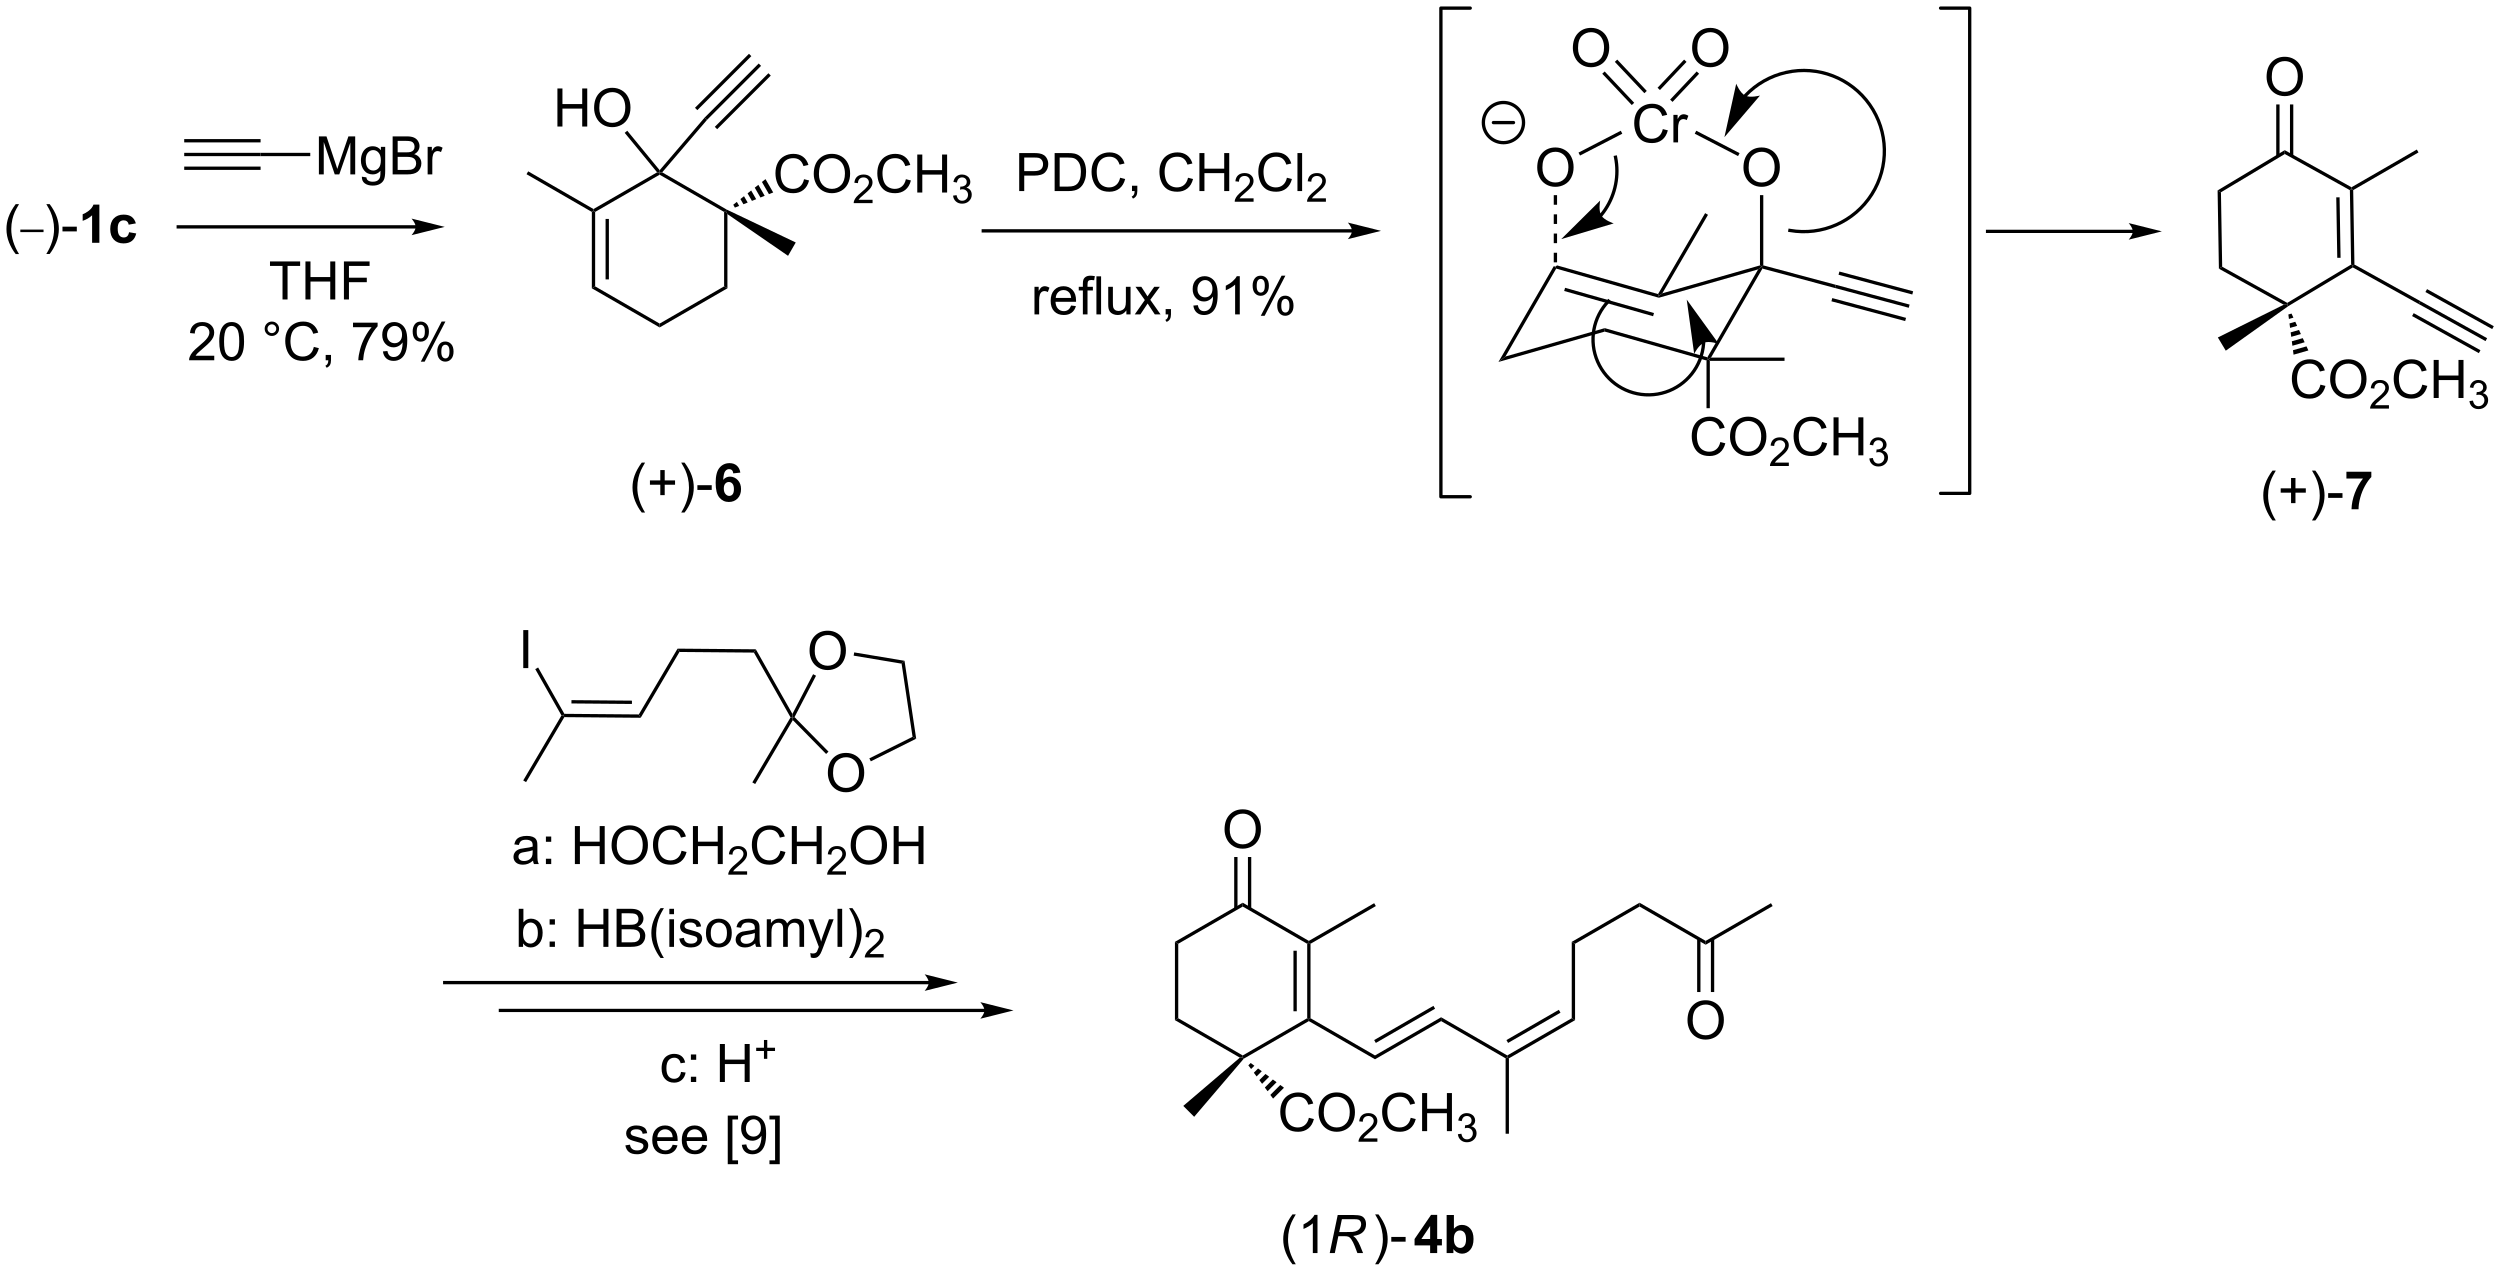 <?xml version="1.0" encoding="UTF-8"?>
<!DOCTYPE svg PUBLIC '-//W3C//DTD SVG 1.0//EN'
          'http://www.w3.org/TR/2001/REC-SVG-20010904/DTD/svg10.dtd'>
<svg stroke-dasharray="none" shape-rendering="auto" xmlns="http://www.w3.org/2000/svg" font-family="'Dialog'" text-rendering="auto" width="1024" fill-opacity="1" color-interpolation="auto" color-rendering="auto" preserveAspectRatio="xMidYMid meet" font-size="12px" viewBox="0 0 1024 521" fill="black" xmlns:xlink="http://www.w3.org/1999/xlink" stroke="black" image-rendering="auto" stroke-miterlimit="10" stroke-linecap="square" stroke-linejoin="miter" font-style="normal" stroke-width="1" height="521" stroke-dashoffset="0" font-weight="normal" stroke-opacity="1"
><!--Generated by the Batik Graphics2D SVG Generator--><defs id="genericDefs"
  /><g
  ><defs id="defs1"
    ><clipPath clipPathUnits="userSpaceOnUse" id="clipPath1"
      ><path d="M1.144 0.646 L388.422 0.646 L388.422 197.472 L1.144 197.472 L1.144 0.646 Z"
      /></clipPath
      ><clipPath clipPathUnits="userSpaceOnUse" id="clipPath2"
      ><path d="M-0.113 -0.347 L-0.113 191.006 L376.397 191.006 L376.397 -0.347 Z"
      /></clipPath
    ></defs
    ><g transform="scale(2.644,2.644) translate(-1.144,-0.646) matrix(1.029,0,0,1.029,1.26,1.003)"
    ><path d="M2.247 37.898 Q1.664 37.164 1.26 36.18 Q0.859 35.193 0.859 34.138 Q0.859 33.208 1.161 32.357 Q1.513 31.37 2.247 30.388 L2.75 30.388 Q2.279 31.201 2.125 31.549 Q1.888 32.089 1.75 32.674 Q1.583 33.404 1.583 34.143 Q1.583 36.021 2.75 37.898 L2.247 37.898 Z" stroke="none" clip-path="url(#clipPath2)"
    /></g
    ><g transform="matrix(2.72,0,0,2.72,0.307,0.944)"
    ><path d="M2.947 34.607 L2.947 34.226 L6.443 34.226 L6.443 34.607 L2.947 34.607 Z" stroke="none" clip-path="url(#clipPath2)"
    /></g
    ><g transform="matrix(2.72,0,0,2.72,0.307,0.944)"
    ><path d="M7.366 37.898 L6.86 37.898 Q8.03 36.021 8.03 34.143 Q8.03 33.409 7.86 32.685 Q7.728 32.099 7.491 31.56 Q7.337 31.208 6.86 30.388 L7.366 30.388 Q8.1 31.37 8.451 32.357 Q8.751 33.208 8.751 34.138 Q8.751 35.193 8.347 36.18 Q7.944 37.164 7.366 37.898 ZM9.295 34.495 L9.295 33.786 L11.454 33.786 L11.454 34.495 L9.295 34.495 Z" stroke="none" clip-path="url(#clipPath2)"
    /></g
    ><g transform="matrix(2.72,0,0,2.72,0.307,0.944)"
    ><path d="M14.852 36.214 L13.756 36.214 L13.756 32.075 Q13.155 32.638 12.337 32.909 L12.337 31.911 Q12.767 31.771 13.269 31.38 Q13.774 30.987 13.962 30.463 L14.852 30.463 L14.852 36.214 ZM20.346 33.292 L19.263 33.487 Q19.208 33.161 19.015 32.997 Q18.823 32.833 18.513 32.833 Q18.104 32.833 17.859 33.117 Q17.614 33.401 17.614 34.065 Q17.614 34.802 17.862 35.107 Q18.112 35.411 18.528 35.411 Q18.841 35.411 19.039 35.234 Q19.239 35.057 19.323 34.622 L20.401 34.807 Q20.231 35.549 19.755 35.93 Q19.278 36.307 18.479 36.307 Q17.567 36.307 17.026 35.734 Q16.487 35.159 16.487 34.143 Q16.487 33.114 17.028 32.544 Q17.573 31.971 18.497 31.971 Q19.255 31.971 19.703 32.297 Q20.151 32.622 20.346 33.292 Z" stroke="none" clip-path="url(#clipPath2)"
    /></g
    ><g transform="matrix(2.72,0,0,2.72,0.307,0.944)"
    ><path d="M62.484 33.568 L26.729 33.568 L26.479 33.568 L26.479 34.068 L26.729 34.068 L62.484 34.068 L62.734 34.068 L62.734 33.568 L62.484 33.568 ZM66.859 33.818 L61.859 32.568 C61.859 32.568 62.484 33.271 62.484 33.818 C62.484 34.365 61.859 35.068 61.859 35.068 Z" stroke="none" clip-path="url(#clipPath2)"
    /></g
    ><g transform="matrix(2.72,0,0,2.72,0.307,0.944)"
    ><path d="M89.01 31.566 L89.26 31.422 L89.51 31.566 L89.51 42.778 L89.01 43.066 ZM91.08 32.617 L91.08 41.727 L91.58 41.727 L91.58 32.617 Z" stroke="none" clip-path="url(#clipPath2)"
    /></g
    ><g transform="matrix(2.72,0,0,2.72,0.307,0.944)"
    ><path d="M89.01 43.066 L89.51 42.778 L99.22 48.383 L99.22 48.961 Z" stroke="none" clip-path="url(#clipPath2)"
    /></g
    ><g transform="matrix(2.72,0,0,2.72,0.307,0.944)"
    ><path d="M99.22 48.961 L99.22 48.383 L108.929 42.778 L109.429 43.066 Z" stroke="none" clip-path="url(#clipPath2)"
    /></g
    ><g transform="matrix(2.72,0,0,2.72,0.307,0.944)"
    ><path d="M109.429 43.066 L108.929 42.778 L108.929 31.566 L109.179 31.422 L109.429 31.896 Z" stroke="none" clip-path="url(#clipPath2)"
    /></g
    ><g transform="matrix(2.72,0,0,2.72,0.307,0.944)"
    ><path d="M109.304 31.205 L109.179 31.422 L108.929 31.566 L99.22 25.961 L99.22 25.672 L99.605 25.606 Z" stroke="none" clip-path="url(#clipPath2)"
    /></g
    ><g transform="matrix(2.72,0,0,2.72,0.307,0.944)"
    ><path d="M98.84 25.603 L99.22 25.672 L99.22 25.961 L89.51 31.566 L89.26 31.422 L89.26 31.133 Z" stroke="none" clip-path="url(#clipPath2)"
    /></g
    ><g transform="matrix(2.72,0,0,2.72,0.307,0.944)"
    ><path d="M99.605 25.606 L99.22 25.672 L99.224 25.283 L106.001 17.356 L106.368 17.696 Z" stroke="none" clip-path="url(#clipPath2)"
    /></g
    ><g transform="matrix(2.72,0,0,2.72,0.307,0.944)"
    ><path d="M83.827 18.704 L83.827 12.978 L84.585 12.978 L84.585 15.329 L87.561 15.329 L87.561 12.978 L88.319 12.978 L88.319 18.704 L87.561 18.704 L87.561 16.004 L84.585 16.004 L84.585 18.704 L83.827 18.704 ZM89.352 15.915 Q89.352 14.488 90.117 13.683 Q90.883 12.876 92.094 12.876 Q92.885 12.876 93.521 13.256 Q94.159 13.634 94.492 14.311 Q94.828 14.988 94.828 15.847 Q94.828 16.72 94.477 17.407 Q94.125 18.095 93.479 18.449 Q92.836 18.803 92.088 18.803 Q91.281 18.803 90.643 18.413 Q90.008 18.019 89.68 17.345 Q89.352 16.668 89.352 15.915 ZM90.133 15.926 Q90.133 16.962 90.688 17.558 Q91.245 18.152 92.086 18.152 Q92.94 18.152 93.492 17.551 Q94.047 16.949 94.047 15.845 Q94.047 15.144 93.81 14.623 Q93.573 14.103 93.117 13.816 Q92.664 13.527 92.096 13.527 Q91.292 13.527 90.711 14.082 Q90.133 14.634 90.133 15.926 Z" stroke="none" clip-path="url(#clipPath2)"
    /></g
    ><g transform="matrix(2.72,0,0,2.72,0.307,0.944)"
    ><path d="M99.224 25.283 L99.22 25.672 L98.84 25.603 L93.959 19.658 L94.346 19.341 Z" stroke="none" clip-path="url(#clipPath2)"
    /></g
    ><g transform="matrix(2.72,0,0,2.72,0.307,0.944)"
    ><path d="M120.966 26.639 L121.724 26.829 Q121.487 27.764 120.868 28.256 Q120.248 28.746 119.354 28.746 Q118.427 28.746 117.847 28.368 Q117.269 27.991 116.964 27.277 Q116.662 26.561 116.662 25.741 Q116.662 24.845 117.003 24.181 Q117.347 23.514 117.977 23.168 Q118.607 22.821 119.365 22.821 Q120.224 22.821 120.81 23.259 Q121.396 23.696 121.628 24.491 L120.88 24.665 Q120.683 24.04 120.302 23.756 Q119.925 23.47 119.349 23.47 Q118.69 23.47 118.245 23.788 Q117.802 24.103 117.623 24.637 Q117.443 25.17 117.443 25.735 Q117.443 26.467 117.656 27.012 Q117.87 27.556 118.318 27.827 Q118.769 28.095 119.292 28.095 Q119.927 28.095 120.368 27.728 Q120.81 27.36 120.966 26.639 ZM122.429 25.858 Q122.429 24.431 123.194 23.626 Q123.96 22.819 125.171 22.819 Q125.963 22.819 126.598 23.199 Q127.236 23.577 127.569 24.254 Q127.905 24.931 127.905 25.79 Q127.905 26.663 127.554 27.35 Q127.202 28.038 126.556 28.392 Q125.913 28.746 125.166 28.746 Q124.358 28.746 123.72 28.355 Q123.085 27.962 122.757 27.288 Q122.429 26.61 122.429 25.858 ZM123.21 25.868 Q123.21 26.905 123.765 27.501 Q124.322 28.095 125.163 28.095 Q126.017 28.095 126.569 27.493 Q127.124 26.892 127.124 25.788 Q127.124 25.087 126.887 24.566 Q126.65 24.045 126.194 23.759 Q125.741 23.47 125.174 23.47 Q124.369 23.47 123.788 24.024 Q123.21 24.577 123.21 25.868 Z" stroke="none" clip-path="url(#clipPath2)"
    /></g
    ><g transform="matrix(2.72,0,0,2.72,0.307,0.944)"
    ><path d="M131.285 29.739 L131.285 30.247 L128.445 30.247 Q128.439 30.055 128.507 29.88 Q128.615 29.591 128.853 29.309 Q129.093 29.028 129.545 28.659 Q130.244 28.085 130.49 27.749 Q130.736 27.413 130.736 27.114 Q130.736 26.802 130.511 26.587 Q130.289 26.37 129.927 26.37 Q129.547 26.37 129.318 26.599 Q129.089 26.827 129.088 27.231 L128.545 27.177 Q128.601 26.569 128.964 26.253 Q129.328 25.934 129.939 25.934 Q130.558 25.934 130.918 26.278 Q131.279 26.62 131.279 27.126 Q131.279 27.384 131.173 27.634 Q131.068 27.882 130.822 28.157 Q130.578 28.432 130.009 28.913 Q129.535 29.311 129.4 29.454 Q129.265 29.596 129.177 29.739 L131.285 29.739 Z" stroke="none" clip-path="url(#clipPath2)"
    /></g
    ><g transform="matrix(2.72,0,0,2.72,0.307,0.944)"
    ><path d="M136.303 26.639 L137.061 26.829 Q136.824 27.764 136.204 28.256 Q135.585 28.746 134.691 28.746 Q133.764 28.746 133.184 28.368 Q132.605 27.991 132.301 27.277 Q131.999 26.561 131.999 25.741 Q131.999 24.845 132.34 24.181 Q132.684 23.514 133.314 23.168 Q133.944 22.821 134.702 22.821 Q135.561 22.821 136.147 23.259 Q136.733 23.696 136.965 24.491 L136.217 24.665 Q136.019 24.04 135.639 23.756 Q135.262 23.47 134.686 23.47 Q134.027 23.47 133.582 23.788 Q133.139 24.103 132.96 24.637 Q132.78 25.17 132.78 25.735 Q132.78 26.467 132.993 27.012 Q133.207 27.556 133.655 27.827 Q134.105 28.095 134.629 28.095 Q135.264 28.095 135.704 27.728 Q136.147 27.36 136.303 26.639 ZM138.018 28.647 L138.018 22.92 L138.776 22.92 L138.776 25.272 L141.752 25.272 L141.752 22.92 L142.51 22.92 L142.51 28.647 L141.752 28.647 L141.752 25.946 L138.776 25.946 L138.776 28.647 L138.018 28.647 Z" stroke="none" clip-path="url(#clipPath2)"
    /></g
    ><g transform="matrix(2.72,0,0,2.72,0.307,0.944)"
    ><path d="M143.407 29.112 L143.934 29.042 Q144.026 29.491 144.243 29.688 Q144.462 29.886 144.776 29.886 Q145.147 29.886 145.403 29.628 Q145.661 29.37 145.661 28.989 Q145.661 28.626 145.423 28.391 Q145.186 28.155 144.819 28.155 Q144.671 28.155 144.448 28.214 L144.506 27.751 Q144.559 27.757 144.59 27.757 Q144.928 27.757 145.198 27.581 Q145.467 27.405 145.467 27.038 Q145.467 26.749 145.27 26.559 Q145.075 26.368 144.764 26.368 Q144.456 26.368 144.251 26.561 Q144.046 26.755 143.987 27.141 L143.46 27.048 Q143.557 26.516 143.899 26.225 Q144.243 25.934 144.753 25.934 Q145.104 25.934 145.399 26.085 Q145.696 26.235 145.852 26.497 Q146.008 26.757 146.008 27.05 Q146.008 27.329 145.858 27.557 Q145.71 27.786 145.417 27.921 Q145.798 28.009 146.008 28.286 Q146.219 28.561 146.219 28.977 Q146.219 29.54 145.809 29.932 Q145.399 30.323 144.772 30.323 Q144.208 30.323 143.833 29.987 Q143.46 29.649 143.407 29.112 Z" stroke="none" clip-path="url(#clipPath2)"
    /></g
    ><g transform="matrix(2.72,0,0,2.72,0.307,0.944)"
    ><path d="M110.306 30.483 L110.846 30.054 L111.197 30.662 L110.556 30.916 ZM111.385 29.626 L111.925 29.198 L112.478 30.156 L111.838 30.409 ZM112.465 28.769 L113.004 28.341 L113.76 29.65 L113.119 29.903 ZM113.544 27.913 L114.083 27.484 L115.041 29.143 L114.4 29.396 ZM114.623 27.056 L115.163 26.628 L116.323 28.637 L115.682 28.89 Z" stroke="none" clip-path="url(#clipPath2)"
    /></g
    ><g transform="matrix(2.72,0,0,2.72,0.307,0.944)"
    ><path d="M109.429 31.896 L109.179 31.422 L109.304 31.205 L119.718 36.167 L118.558 38.176 Z" stroke="none" clip-path="url(#clipPath2)"
    /></g
    ><g transform="matrix(2.72,0,0,2.72,0.307,0.944)"
    ><path d="M106.368 17.696 L106.001 17.356 L114.139 9.217 L114.493 9.571 ZM104.897 16.239 L113.029 8.107 L112.675 7.754 L104.544 15.886 ZM107.882 19.109 L115.956 11.035 L115.603 10.681 L107.528 18.756 Z" stroke="none" clip-path="url(#clipPath2)"
    /></g
    ><g transform="matrix(2.72,0,0,2.72,0.307,0.944)"
    ><path d="M27.628 23.167 L27.628 22.667 L39.128 22.667 L39.128 23.167 ZM27.628 21.097 L39.128 21.097 L39.128 20.597 L27.628 20.597 ZM27.628 25.237 L39.128 25.237 L39.128 24.737 L27.628 24.737 Z" stroke="none" clip-path="url(#clipPath2)"
    /></g
    ><g transform="matrix(2.72,0,0,2.72,0.307,0.944)"
    ><path d="M47.909 25.917 L47.909 20.19 L49.05 20.19 L50.406 24.245 Q50.594 24.81 50.68 25.091 Q50.776 24.779 50.984 24.174 L52.354 20.19 L53.375 20.19 L53.375 25.917 L52.643 25.917 L52.643 21.122 L50.979 25.917 L50.297 25.917 L48.641 21.042 L48.641 25.917 L47.909 25.917 ZM54.378 26.261 L55.062 26.362 Q55.104 26.68 55.3 26.823 Q55.562 27.018 56.016 27.018 Q56.503 27.018 56.768 26.823 Q57.034 26.628 57.128 26.276 Q57.182 26.062 57.18 25.372 Q56.719 25.917 56.031 25.917 Q55.175 25.917 54.706 25.299 Q54.237 24.682 54.237 23.818 Q54.237 23.224 54.45 22.724 Q54.667 22.221 55.075 21.948 Q55.484 21.674 56.034 21.674 Q56.768 21.674 57.245 22.268 L57.245 21.768 L57.893 21.768 L57.893 25.354 Q57.893 26.323 57.695 26.727 Q57.5 27.133 57.07 27.367 Q56.643 27.602 56.018 27.602 Q55.276 27.602 54.818 27.266 Q54.362 26.932 54.378 26.261 ZM54.961 23.768 Q54.961 24.583 55.284 24.958 Q55.609 25.333 56.096 25.333 Q56.581 25.333 56.909 24.961 Q57.237 24.589 57.237 23.792 Q57.237 23.029 56.898 22.643 Q56.562 22.255 56.086 22.255 Q55.617 22.255 55.289 22.638 Q54.961 23.018 54.961 23.768 ZM59.014 25.917 L59.014 20.19 L61.163 20.19 Q61.819 20.19 62.215 20.365 Q62.613 20.537 62.837 20.898 Q63.061 21.261 63.061 21.654 Q63.061 22.021 62.861 22.346 Q62.663 22.669 62.262 22.87 Q62.78 23.021 63.059 23.388 Q63.34 23.755 63.34 24.255 Q63.34 24.659 63.168 25.005 Q62.999 25.349 62.749 25.537 Q62.499 25.724 62.121 25.82 Q61.746 25.917 61.199 25.917 L59.014 25.917 ZM59.772 22.596 L61.012 22.596 Q61.514 22.596 61.733 22.529 Q62.022 22.443 62.168 22.245 Q62.316 22.044 62.316 21.745 Q62.316 21.458 62.178 21.242 Q62.043 21.026 61.788 20.945 Q61.535 20.865 60.918 20.865 L59.772 20.865 L59.772 22.596 ZM59.772 25.24 L61.199 25.24 Q61.566 25.24 61.715 25.214 Q61.975 25.167 62.15 25.057 Q62.327 24.948 62.439 24.74 Q62.553 24.529 62.553 24.255 Q62.553 23.935 62.389 23.701 Q62.225 23.464 61.934 23.367 Q61.645 23.271 61.098 23.271 L59.772 23.271 L59.772 25.24 ZM64.285 25.917 L64.285 21.768 L64.918 21.768 L64.918 22.396 Q65.16 21.956 65.363 21.815 Q65.569 21.674 65.816 21.674 Q66.171 21.674 66.538 21.901 L66.296 22.552 Q66.038 22.401 65.78 22.401 Q65.551 22.401 65.366 22.539 Q65.184 22.677 65.106 22.924 Q64.988 23.299 64.988 23.745 L64.988 25.917 L64.285 25.917 Z" stroke="none" clip-path="url(#clipPath2)"
    /></g
    ><g transform="matrix(2.72,0,0,2.72,0.307,0.944)"
    ><path d="M39.128 23.167 L39.128 22.667 L46.609 22.667 L46.609 23.167 Z" stroke="none" clip-path="url(#clipPath2)"
    /></g
    ><g transform="matrix(2.72,0,0,2.72,0.307,0.944)"
    ><path d="M42.432 44.75 L42.432 39.698 L40.544 39.698 L40.544 39.023 L45.084 39.023 L45.084 39.698 L43.19 39.698 L43.19 44.75 L42.432 44.75 ZM45.884 44.75 L45.884 39.023 L46.642 39.023 L46.642 41.375 L49.619 41.375 L49.619 39.023 L50.376 39.023 L50.376 44.75 L49.619 44.75 L49.619 42.05 L46.642 42.05 L46.642 44.75 L45.884 44.75 ZM51.677 44.75 L51.677 39.023 L55.542 39.023 L55.542 39.698 L52.435 39.698 L52.435 41.471 L55.123 41.471 L55.123 42.148 L52.435 42.148 L52.435 44.75 L51.677 44.75 Z" stroke="none" clip-path="url(#clipPath2)"
    /></g
    ><g transform="matrix(2.72,0,0,2.72,0.307,0.944)"
    ><path d="M32.151 53.223 L32.151 53.9 L28.365 53.9 Q28.357 53.645 28.448 53.41 Q28.591 53.025 28.909 52.65 Q29.229 52.275 29.831 51.783 Q30.763 51.017 31.091 50.569 Q31.419 50.121 31.419 49.723 Q31.419 49.306 31.12 49.02 Q30.823 48.731 30.341 48.731 Q29.833 48.731 29.529 49.035 Q29.224 49.34 29.221 49.879 L28.497 49.806 Q28.573 48.996 29.057 48.575 Q29.542 48.15 30.357 48.15 Q31.182 48.15 31.662 48.608 Q32.143 49.064 32.143 49.739 Q32.143 50.082 32.003 50.416 Q31.862 50.746 31.534 51.114 Q31.208 51.481 30.451 52.121 Q29.818 52.653 29.638 52.843 Q29.458 53.033 29.341 53.223 L32.151 53.223 ZM32.905 51.075 Q32.905 50.059 33.113 49.442 Q33.322 48.822 33.733 48.486 Q34.147 48.15 34.772 48.15 Q35.233 48.15 35.58 48.335 Q35.928 48.52 36.155 48.871 Q36.382 49.22 36.509 49.723 Q36.639 50.223 36.639 51.075 Q36.639 52.082 36.431 52.702 Q36.225 53.322 35.811 53.66 Q35.4 53.999 34.772 53.999 Q33.944 53.999 33.47 53.403 Q32.905 52.689 32.905 51.075 ZM33.626 51.075 Q33.626 52.486 33.957 52.952 Q34.288 53.418 34.772 53.418 Q35.257 53.418 35.585 52.95 Q35.916 52.481 35.916 51.075 Q35.916 49.66 35.585 49.197 Q35.257 48.731 34.764 48.731 Q34.28 48.731 33.991 49.142 Q33.626 49.666 33.626 51.075 ZM39.744 49.158 Q39.744 48.707 40.061 48.392 Q40.382 48.075 40.827 48.075 Q41.28 48.075 41.595 48.392 Q41.913 48.707 41.913 49.158 Q41.913 49.606 41.593 49.926 Q41.275 50.244 40.827 50.244 Q40.382 50.244 40.061 49.929 Q39.744 49.611 39.744 49.158 ZM40.171 49.158 Q40.171 49.431 40.363 49.624 Q40.556 49.817 40.83 49.817 Q41.1 49.817 41.293 49.624 Q41.486 49.431 41.486 49.158 Q41.486 48.884 41.293 48.692 Q41.1 48.496 40.83 48.496 Q40.556 48.496 40.363 48.692 Q40.171 48.884 40.171 49.158 ZM47.146 51.892 L47.904 52.082 Q47.667 53.017 47.047 53.509 Q46.427 53.999 45.534 53.999 Q44.607 53.999 44.026 53.621 Q43.448 53.244 43.143 52.53 Q42.841 51.814 42.841 50.994 Q42.841 50.098 43.182 49.434 Q43.526 48.767 44.156 48.421 Q44.787 48.075 45.544 48.075 Q46.404 48.075 46.99 48.512 Q47.576 48.95 47.807 49.744 L47.06 49.918 Q46.862 49.293 46.482 49.009 Q46.104 48.723 45.529 48.723 Q44.87 48.723 44.425 49.041 Q43.982 49.356 43.802 49.89 Q43.623 50.423 43.623 50.989 Q43.623 51.72 43.836 52.265 Q44.05 52.809 44.498 53.08 Q44.948 53.348 45.471 53.348 Q46.107 53.348 46.547 52.981 Q46.99 52.614 47.146 51.892 ZM48.931 53.9 L48.931 53.098 L49.733 53.098 L49.733 53.9 Q49.733 54.343 49.577 54.614 Q49.421 54.884 49.08 55.033 L48.884 54.733 Q49.108 54.634 49.212 54.444 Q49.319 54.257 49.33 53.9 L48.931 53.9 ZM53.046 48.923 L53.046 48.246 L56.751 48.246 L56.751 48.793 Q56.205 49.377 55.668 50.343 Q55.132 51.306 54.837 52.325 Q54.626 53.043 54.569 53.9 L53.845 53.9 Q53.858 53.223 54.111 52.267 Q54.366 51.309 54.84 50.421 Q55.314 49.533 55.85 48.923 L53.046 48.923 ZM57.552 52.575 L58.229 52.512 Q58.315 52.989 58.557 53.205 Q58.8 53.418 59.177 53.418 Q59.503 53.418 59.745 53.27 Q59.99 53.121 60.146 52.874 Q60.302 52.627 60.406 52.205 Q60.513 51.783 60.513 51.345 Q60.513 51.298 60.511 51.205 Q60.3 51.541 59.932 51.749 Q59.568 51.957 59.143 51.957 Q58.432 51.957 57.94 51.442 Q57.448 50.926 57.448 50.082 Q57.448 49.212 57.961 48.681 Q58.474 48.15 59.248 48.15 Q59.807 48.15 60.268 48.452 Q60.732 48.752 60.971 49.309 Q61.214 49.864 61.214 50.918 Q61.214 52.017 60.974 52.668 Q60.737 53.317 60.266 53.658 Q59.794 53.999 59.162 53.999 Q58.49 53.999 58.063 53.627 Q57.638 53.252 57.552 52.575 ZM60.432 50.048 Q60.432 49.442 60.109 49.087 Q59.787 48.731 59.333 48.731 Q58.865 48.731 58.516 49.114 Q58.169 49.496 58.169 50.106 Q58.169 50.653 58.5 50.996 Q58.831 51.337 59.315 51.337 Q59.802 51.337 60.117 50.996 Q60.432 50.653 60.432 50.048 ZM62.03 49.548 Q62.03 48.934 62.337 48.504 Q62.647 48.075 63.233 48.075 Q63.772 48.075 64.124 48.46 Q64.478 48.845 64.478 49.59 Q64.478 50.317 64.121 50.71 Q63.764 51.103 63.241 51.103 Q62.72 51.103 62.374 50.718 Q62.03 50.33 62.03 49.548 ZM63.251 48.559 Q62.991 48.559 62.816 48.785 Q62.642 49.012 62.642 49.619 Q62.642 50.168 62.816 50.395 Q62.994 50.619 63.251 50.619 Q63.517 50.619 63.691 50.392 Q63.866 50.166 63.866 49.564 Q63.866 49.009 63.689 48.785 Q63.514 48.559 63.251 48.559 ZM63.257 54.111 L66.389 48.075 L66.96 48.075 L63.837 54.111 L63.257 54.111 ZM65.733 52.556 Q65.733 51.939 66.04 51.512 Q66.35 51.082 66.939 51.082 Q67.478 51.082 67.832 51.468 Q68.186 51.853 68.186 52.598 Q68.186 53.325 67.827 53.718 Q67.47 54.111 66.944 54.111 Q66.423 54.111 66.077 53.723 Q65.733 53.332 65.733 52.556 ZM66.96 51.567 Q66.694 51.567 66.52 51.793 Q66.345 52.02 66.345 52.627 Q66.345 53.173 66.52 53.4 Q66.697 53.627 66.954 53.627 Q67.225 53.627 67.397 53.4 Q67.572 53.173 67.572 52.572 Q67.572 52.017 67.395 51.793 Q67.22 51.567 66.96 51.567 Z" stroke="none" clip-path="url(#clipPath2)"
    /></g
    ><g transform="matrix(2.72,0,0,2.72,0.307,0.944)"
    ><path d="M353.997 27.851 L353.999 28.138 L353.751 28.287 L343.95 22.844 L343.94 22.266 Z" stroke="none" clip-path="url(#clipPath2)"
    /></g
    ><g transform="matrix(2.72,0,0,2.72,0.307,0.944)"
    ><path d="M343.94 22.266 L343.95 22.844 L334.336 28.61 L333.831 28.33 Z" stroke="none" clip-path="url(#clipPath2)"
    /></g
    ><g transform="matrix(2.72,0,0,2.72,0.307,0.944)"
    ><path d="M333.831 28.33 L334.336 28.61 L334.522 39.82 L334.027 40.117 Z" stroke="none" clip-path="url(#clipPath2)"
    /></g
    ><g transform="matrix(2.72,0,0,2.72,0.307,0.944)"
    ><path d="M334.027 40.117 L334.522 39.82 L344.324 45.263 L344.329 45.552 L343.793 45.54 Z" stroke="none" clip-path="url(#clipPath2)"
    /></g
    ><g transform="matrix(2.72,0,0,2.72,0.307,0.944)"
    ><path d="M344.457 45.766 L344.329 45.552 L344.324 45.263 L353.938 39.496 L354.191 39.637 L354.195 39.925 Z" stroke="none" clip-path="url(#clipPath2)"
    /></g
    ><g transform="matrix(2.72,0,0,2.72,0.307,0.944)"
    ><path d="M354.438 39.488 L354.191 39.637 L353.938 39.496 L353.751 28.287 L353.999 28.138 L354.251 28.281 ZM352.351 38.472 L352.199 29.363 L351.699 29.372 L351.851 38.48 Z" stroke="none" clip-path="url(#clipPath2)"
    /></g
    ><g transform="matrix(2.72,0,0,2.72,0.307,0.944)"
    ><path d="M354.195 39.925 L354.191 39.637 L354.438 39.488 L364.366 45.001 L364.123 45.438 Z" stroke="none" clip-path="url(#clipPath2)"
    /></g
    ><g transform="matrix(2.72,0,0,2.72,0.307,0.944)"
    ><path d="M364.123 45.438 L364.366 45.001 L374.42 50.584 L374.177 51.021 ZM365.128 43.629 L375.182 49.212 L375.425 48.775 L365.371 43.191 ZM363.118 47.248 L373.172 52.831 L373.415 52.394 L363.361 46.811 Z" stroke="none" clip-path="url(#clipPath2)"
    /></g
    ><g transform="matrix(2.72,0,0,2.72,0.307,0.944)"
    ><path d="M343.793 45.54 L344.329 45.552 L344.457 45.766 L335.063 52.462 L333.87 50.472 Z" stroke="none" clip-path="url(#clipPath2)"
    /></g
    ><g transform="matrix(2.72,0,0,2.72,0.307,0.944)"
    ><path d="M349.318 57.576 L350.076 57.766 Q349.839 58.701 349.219 59.193 Q348.599 59.683 347.706 59.683 Q346.779 59.683 346.198 59.305 Q345.62 58.928 345.315 58.214 Q345.013 57.498 345.013 56.678 Q345.013 55.782 345.354 55.118 Q345.698 54.451 346.328 54.105 Q346.959 53.758 347.716 53.758 Q348.576 53.758 349.162 54.196 Q349.748 54.633 349.979 55.428 L349.232 55.602 Q349.034 54.977 348.654 54.693 Q348.276 54.407 347.701 54.407 Q347.042 54.407 346.597 54.724 Q346.154 55.039 345.974 55.573 Q345.795 56.107 345.795 56.672 Q345.795 57.404 346.008 57.948 Q346.222 58.493 346.67 58.764 Q347.12 59.032 347.644 59.032 Q348.279 59.032 348.719 58.664 Q349.162 58.297 349.318 57.576 ZM350.78 56.795 Q350.78 55.368 351.546 54.563 Q352.312 53.756 353.522 53.756 Q354.314 53.756 354.95 54.136 Q355.588 54.514 355.921 55.191 Q356.257 55.868 356.257 56.727 Q356.257 57.599 355.905 58.287 Q355.554 58.974 354.908 59.329 Q354.265 59.683 353.517 59.683 Q352.71 59.683 352.072 59.292 Q351.437 58.899 351.108 58.224 Q350.78 57.547 350.78 56.795 ZM351.562 56.805 Q351.562 57.842 352.116 58.438 Q352.673 59.032 353.515 59.032 Q354.369 59.032 354.921 58.43 Q355.476 57.829 355.476 56.724 Q355.476 56.024 355.239 55.503 Q355.002 54.982 354.546 54.696 Q354.093 54.407 353.525 54.407 Q352.72 54.407 352.14 54.961 Q351.562 55.514 351.562 56.805 Z" stroke="none" clip-path="url(#clipPath2)"
    /></g
    ><g transform="matrix(2.72,0,0,2.72,0.307,0.944)"
    ><path d="M359.636 60.676 L359.636 61.184 L356.796 61.184 Q356.791 60.992 356.859 60.817 Q356.966 60.528 357.205 60.246 Q357.445 59.965 357.896 59.596 Q358.595 59.022 358.841 58.686 Q359.088 58.35 359.088 58.051 Q359.088 57.739 358.863 57.524 Q358.64 57.307 358.279 57.307 Q357.898 57.307 357.67 57.535 Q357.441 57.764 357.439 58.168 L356.896 58.114 Q356.953 57.506 357.316 57.19 Q357.679 56.871 358.291 56.871 Q358.91 56.871 359.269 57.215 Q359.63 57.557 359.63 58.063 Q359.63 58.321 359.525 58.571 Q359.42 58.819 359.173 59.094 Q358.929 59.369 358.361 59.85 Q357.886 60.248 357.752 60.391 Q357.617 60.533 357.529 60.676 L359.636 60.676 Z" stroke="none" clip-path="url(#clipPath2)"
    /></g
    ><g transform="matrix(2.72,0,0,2.72,0.307,0.944)"
    ><path d="M364.655 57.576 L365.413 57.766 Q365.176 58.701 364.556 59.193 Q363.936 59.683 363.043 59.683 Q362.116 59.683 361.535 59.305 Q360.957 58.928 360.652 58.214 Q360.35 57.498 360.35 56.678 Q360.35 55.782 360.691 55.118 Q361.035 54.451 361.665 54.105 Q362.296 53.758 363.053 53.758 Q363.913 53.758 364.499 54.196 Q365.085 54.633 365.316 55.428 L364.569 55.602 Q364.371 54.977 363.991 54.693 Q363.613 54.407 363.038 54.407 Q362.379 54.407 361.934 54.724 Q361.491 55.039 361.311 55.573 Q361.132 56.107 361.132 56.672 Q361.132 57.404 361.345 57.948 Q361.559 58.493 362.007 58.764 Q362.457 59.032 362.981 59.032 Q363.616 59.032 364.056 58.664 Q364.499 58.297 364.655 57.576 ZM366.37 59.584 L366.37 53.857 L367.128 53.857 L367.128 56.209 L370.104 56.209 L370.104 53.857 L370.862 53.857 L370.862 59.584 L370.104 59.584 L370.104 56.883 L367.128 56.883 L367.128 59.584 L366.37 59.584 Z" stroke="none" clip-path="url(#clipPath2)"
    /></g
    ><g transform="matrix(2.72,0,0,2.72,0.307,0.944)"
    ><path d="M371.759 60.049 L372.286 59.979 Q372.378 60.428 372.594 60.625 Q372.813 60.822 373.128 60.822 Q373.499 60.822 373.755 60.565 Q374.012 60.307 374.012 59.926 Q374.012 59.563 373.774 59.328 Q373.538 59.092 373.171 59.092 Q373.022 59.092 372.8 59.151 L372.858 58.688 Q372.911 58.694 372.942 58.694 Q373.28 58.694 373.55 58.518 Q373.819 58.342 373.819 57.975 Q373.819 57.686 373.622 57.496 Q373.426 57.305 373.116 57.305 Q372.807 57.305 372.602 57.498 Q372.397 57.692 372.339 58.078 L371.811 57.985 Q371.909 57.453 372.251 57.162 Q372.594 56.871 373.104 56.871 Q373.456 56.871 373.751 57.022 Q374.048 57.172 374.204 57.434 Q374.36 57.694 374.36 57.986 Q374.36 58.266 374.21 58.494 Q374.061 58.723 373.768 58.858 Q374.149 58.946 374.36 59.223 Q374.571 59.498 374.571 59.914 Q374.571 60.477 374.161 60.869 Q373.751 61.26 373.124 61.26 Q372.559 61.26 372.184 60.924 Q371.811 60.586 371.759 60.049 Z" stroke="none" clip-path="url(#clipPath2)"
    /></g
    ><g transform="matrix(2.72,0,0,2.72,0.307,0.944)"
    ><path d="M344.966 46.873 L345.248 47.49 L344.573 47.683 L344.486 47.011 ZM345.53 48.107 L345.811 48.724 L344.747 49.029 L344.66 48.356 ZM346.093 49.342 L346.374 49.959 L344.921 50.374 L344.834 49.701 ZM346.656 50.576 L346.938 51.193 L345.096 51.719 L345.009 51.047 ZM347.219 51.81 L347.501 52.427 L345.27 53.065 L345.183 52.392 Z" stroke="none" clip-path="url(#clipPath2)"
    /></g
    ><g transform="matrix(2.72,0,0,2.72,0.307,0.944)"
    ><path d="M153.367 28.427 L153.367 22.701 L155.529 22.701 Q156.099 22.701 156.398 22.755 Q156.82 22.826 157.104 23.023 Q157.391 23.219 157.565 23.576 Q157.74 23.93 157.74 24.357 Q157.74 25.086 157.273 25.594 Q156.81 26.099 155.594 26.099 L154.125 26.099 L154.125 28.427 L153.367 28.427 ZM154.125 25.422 L155.607 25.422 Q156.341 25.422 156.648 25.148 Q156.958 24.875 156.958 24.38 Q156.958 24.021 156.776 23.766 Q156.594 23.508 156.297 23.427 Q156.107 23.375 155.591 23.375 L154.125 23.375 L154.125 25.422 ZM158.703 28.427 L158.703 22.701 L160.677 22.701 Q161.344 22.701 161.695 22.781 Q162.188 22.896 162.536 23.193 Q162.99 23.576 163.214 24.172 Q163.438 24.766 163.438 25.531 Q163.438 26.185 163.284 26.69 Q163.133 27.193 162.893 27.523 Q162.656 27.852 162.372 28.042 Q162.091 28.232 161.69 28.331 Q161.289 28.427 160.771 28.427 L158.703 28.427 ZM159.461 27.75 L160.685 27.75 Q161.25 27.75 161.573 27.646 Q161.896 27.539 162.086 27.349 Q162.357 27.078 162.505 26.625 Q162.656 26.169 162.656 25.521 Q162.656 24.622 162.362 24.141 Q162.068 23.656 161.646 23.492 Q161.341 23.375 160.664 23.375 L159.461 23.375 L159.461 27.75 ZM168.566 26.419 L169.324 26.609 Q169.087 27.544 168.468 28.037 Q167.848 28.526 166.954 28.526 Q166.027 28.526 165.447 28.148 Q164.869 27.771 164.564 27.057 Q164.262 26.341 164.262 25.521 Q164.262 24.625 164.603 23.961 Q164.947 23.294 165.577 22.948 Q166.207 22.602 166.965 22.602 Q167.824 22.602 168.41 23.039 Q168.996 23.477 169.228 24.271 L168.481 24.445 Q168.282 23.82 167.902 23.537 Q167.525 23.25 166.949 23.25 Q166.29 23.25 165.845 23.568 Q165.402 23.883 165.223 24.417 Q165.043 24.951 165.043 25.516 Q165.043 26.247 165.256 26.792 Q165.47 27.336 165.918 27.607 Q166.369 27.875 166.892 27.875 Q167.527 27.875 167.968 27.508 Q168.41 27.141 168.566 26.419 ZM170.352 28.427 L170.352 27.625 L171.154 27.625 L171.154 28.427 Q171.154 28.87 170.997 29.141 Q170.841 29.412 170.5 29.56 L170.305 29.26 Q170.529 29.162 170.633 28.971 Q170.74 28.784 170.75 28.427 L170.352 28.427 ZM178.789 26.419 L179.547 26.609 Q179.31 27.544 178.69 28.037 Q178.07 28.526 177.177 28.526 Q176.25 28.526 175.669 28.148 Q175.091 27.771 174.786 27.057 Q174.484 26.341 174.484 25.521 Q174.484 24.625 174.826 23.961 Q175.169 23.294 175.799 22.948 Q176.43 22.602 177.188 22.602 Q178.047 22.602 178.633 23.039 Q179.219 23.477 179.451 24.271 L178.703 24.445 Q178.505 23.82 178.125 23.537 Q177.747 23.25 177.172 23.25 Q176.513 23.25 176.068 23.568 Q175.625 23.883 175.445 24.417 Q175.266 24.951 175.266 25.516 Q175.266 26.247 175.479 26.792 Q175.693 27.336 176.141 27.607 Q176.591 27.875 177.115 27.875 Q177.75 27.875 178.19 27.508 Q178.633 27.141 178.789 26.419 ZM180.504 28.427 L180.504 22.701 L181.262 22.701 L181.262 25.052 L184.238 25.052 L184.238 22.701 L184.996 22.701 L184.996 28.427 L184.238 28.427 L184.238 25.727 L181.262 25.727 L181.262 28.427 L180.504 28.427 Z" stroke="none" clip-path="url(#clipPath2)"
    /></g
    ><g transform="matrix(2.72,0,0,2.72,0.307,0.944)"
    ><path d="M188.662 29.519 L188.662 30.027 L185.822 30.027 Q185.816 29.836 185.885 29.66 Q185.992 29.371 186.23 29.09 Q186.471 28.808 186.922 28.439 Q187.621 27.865 187.867 27.529 Q188.113 27.193 188.113 26.894 Q188.113 26.582 187.889 26.367 Q187.666 26.15 187.305 26.15 Q186.924 26.15 186.695 26.379 Q186.467 26.607 186.465 27.012 L185.922 26.957 Q185.978 26.349 186.342 26.033 Q186.705 25.715 187.316 25.715 Q187.935 25.715 188.295 26.058 Q188.656 26.4 188.656 26.906 Q188.656 27.164 188.551 27.414 Q188.445 27.662 188.199 27.937 Q187.955 28.213 187.387 28.693 Q186.912 29.092 186.777 29.234 Q186.643 29.377 186.555 29.519 L188.662 29.519 Z" stroke="none" clip-path="url(#clipPath2)"
    /></g
    ><g transform="matrix(2.72,0,0,2.72,0.307,0.944)"
    ><path d="M193.681 26.419 L194.438 26.609 Q194.201 27.544 193.582 28.037 Q192.962 28.526 192.069 28.526 Q191.142 28.526 190.561 28.148 Q189.983 27.771 189.678 27.057 Q189.376 26.341 189.376 25.521 Q189.376 24.625 189.717 23.961 Q190.061 23.294 190.691 22.948 Q191.321 22.602 192.079 22.602 Q192.938 22.602 193.524 23.039 Q194.11 23.477 194.342 24.271 L193.595 24.445 Q193.397 23.82 193.017 23.537 Q192.639 23.25 192.063 23.25 Q191.405 23.25 190.959 23.568 Q190.517 23.883 190.337 24.417 Q190.157 24.951 190.157 25.516 Q190.157 26.247 190.371 26.792 Q190.584 27.336 191.032 27.607 Q191.483 27.875 192.006 27.875 Q192.642 27.875 193.082 27.508 Q193.524 27.141 193.681 26.419 ZM195.268 28.427 L195.268 22.701 L195.971 22.701 L195.971 28.427 L195.268 28.427 Z" stroke="none" clip-path="url(#clipPath2)"
    /></g
    ><g transform="matrix(2.72,0,0,2.72,0.307,0.944)"
    ><path d="M199.554 29.519 L199.554 30.027 L196.714 30.027 Q196.708 29.836 196.776 29.66 Q196.884 29.371 197.122 29.09 Q197.362 28.808 197.813 28.439 Q198.513 27.865 198.759 27.529 Q199.005 27.193 199.005 26.894 Q199.005 26.582 198.78 26.367 Q198.558 26.15 198.196 26.15 Q197.815 26.15 197.587 26.379 Q197.358 26.607 197.356 27.012 L196.813 26.957 Q196.87 26.349 197.233 26.033 Q197.597 25.715 198.208 25.715 Q198.827 25.715 199.186 26.058 Q199.548 26.4 199.548 26.906 Q199.548 27.164 199.442 27.414 Q199.337 27.662 199.091 27.937 Q198.847 28.213 198.278 28.693 Q197.804 29.092 197.669 29.234 Q197.534 29.377 197.446 29.519 L199.554 29.519 Z" stroke="none" clip-path="url(#clipPath2)"
    /></g
    ><g transform="matrix(2.72,0,0,2.72,0.307,0.944)"
    ><path d="M155.667 46.995 L155.667 42.846 L156.299 42.846 L156.299 43.474 Q156.542 43.034 156.745 42.893 Q156.951 42.753 157.198 42.753 Q157.552 42.753 157.919 42.979 L157.677 43.63 Q157.419 43.479 157.161 43.479 Q156.932 43.479 156.747 43.617 Q156.565 43.755 156.487 44.003 Q156.37 44.378 156.37 44.823 L156.37 46.995 L155.667 46.995 ZM161.177 45.659 L161.904 45.747 Q161.732 46.385 161.266 46.737 Q160.802 47.089 160.081 47.089 Q159.169 47.089 158.635 46.529 Q158.104 45.966 158.104 44.956 Q158.104 43.909 158.643 43.331 Q159.182 42.753 160.042 42.753 Q160.872 42.753 161.398 43.32 Q161.927 43.885 161.927 44.911 Q161.927 44.974 161.924 45.099 L158.831 45.099 Q158.87 45.784 159.216 46.148 Q159.565 46.51 160.083 46.51 Q160.471 46.51 160.745 46.307 Q161.018 46.104 161.177 45.659 ZM158.87 44.521 L161.185 44.521 Q161.138 43.997 160.919 43.737 Q160.583 43.331 160.049 43.331 Q159.565 43.331 159.234 43.656 Q158.904 43.979 158.87 44.521 ZM162.954 46.995 L162.954 43.393 L162.335 43.393 L162.335 42.846 L162.954 42.846 L162.954 42.404 Q162.954 41.987 163.03 41.784 Q163.131 41.51 163.387 41.341 Q163.642 41.169 164.103 41.169 Q164.4 41.169 164.759 41.24 L164.655 41.854 Q164.436 41.815 164.241 41.815 Q163.921 41.815 163.788 41.953 Q163.655 42.089 163.655 42.464 L163.655 42.846 L164.462 42.846 L164.462 43.393 L163.655 43.393 L163.655 46.995 L162.954 46.995 ZM164.995 46.995 L164.995 41.268 L165.698 41.268 L165.698 46.995 L164.995 46.995 ZM169.506 46.995 L169.506 46.385 Q169.022 47.089 168.189 47.089 Q167.822 47.089 167.504 46.948 Q167.186 46.807 167.03 46.594 Q166.876 46.38 166.814 46.073 Q166.772 45.865 166.772 45.417 L166.772 42.846 L167.475 42.846 L167.475 45.146 Q167.475 45.698 167.517 45.888 Q167.585 46.167 167.798 46.325 Q168.014 46.482 168.329 46.482 Q168.647 46.482 168.923 46.32 Q169.202 46.159 169.316 45.88 Q169.431 45.599 169.431 45.068 L169.431 42.846 L170.134 42.846 L170.134 46.995 L169.506 46.995 ZM170.768 46.995 L172.284 44.839 L170.88 42.846 L171.76 42.846 L172.396 43.818 Q172.576 44.096 172.685 44.284 Q172.857 44.026 173.003 43.825 L173.701 42.846 L174.542 42.846 L173.107 44.8 L174.651 46.995 L173.786 46.995 L172.935 45.706 L172.708 45.357 L171.62 46.995 L170.768 46.995 ZM175.419 46.995 L175.419 46.193 L176.221 46.193 L176.221 46.995 Q176.221 47.438 176.065 47.708 Q175.909 47.979 175.568 48.128 L175.372 47.828 Q175.596 47.729 175.701 47.539 Q175.807 47.352 175.818 46.995 L175.419 46.995 ZM179.591 45.669 L180.268 45.607 Q180.354 46.083 180.596 46.3 Q180.839 46.513 181.216 46.513 Q181.542 46.513 181.784 46.365 Q182.029 46.216 182.185 45.969 Q182.341 45.721 182.445 45.3 Q182.552 44.878 182.552 44.44 Q182.552 44.393 182.549 44.3 Q182.339 44.635 181.971 44.844 Q181.607 45.052 181.182 45.052 Q180.471 45.052 179.979 44.536 Q179.487 44.021 179.487 43.177 Q179.487 42.307 180 41.776 Q180.513 41.245 181.286 41.245 Q181.846 41.245 182.307 41.547 Q182.771 41.846 183.01 42.404 Q183.253 42.958 183.253 44.013 Q183.253 45.112 183.013 45.763 Q182.776 46.411 182.305 46.753 Q181.833 47.094 181.201 47.094 Q180.529 47.094 180.101 46.721 Q179.677 46.346 179.591 45.669 ZM182.471 43.143 Q182.471 42.536 182.148 42.182 Q181.826 41.825 181.372 41.825 Q180.904 41.825 180.555 42.208 Q180.208 42.591 180.208 43.2 Q180.208 43.747 180.539 44.091 Q180.87 44.432 181.354 44.432 Q181.841 44.432 182.156 44.091 Q182.471 43.747 182.471 43.143 ZM186.585 46.995 L185.881 46.995 L185.881 42.513 Q185.626 42.755 185.215 42.997 Q184.803 43.24 184.475 43.362 L184.475 42.682 Q185.064 42.404 185.504 42.01 Q185.947 41.615 186.131 41.245 L186.585 41.245 L186.585 46.995 ZM188.518 42.643 Q188.518 42.029 188.826 41.599 Q189.135 41.169 189.721 41.169 Q190.26 41.169 190.612 41.555 Q190.966 41.94 190.966 42.685 Q190.966 43.411 190.609 43.805 Q190.253 44.198 189.729 44.198 Q189.208 44.198 188.862 43.812 Q188.518 43.425 188.518 42.643 ZM189.739 41.654 Q189.479 41.654 189.305 41.88 Q189.13 42.107 189.13 42.714 Q189.13 43.263 189.305 43.49 Q189.482 43.714 189.739 43.714 Q190.005 43.714 190.18 43.487 Q190.354 43.26 190.354 42.659 Q190.354 42.104 190.177 41.88 Q190.003 41.654 189.739 41.654 ZM189.745 47.206 L192.878 41.169 L193.448 41.169 L190.326 47.206 L189.745 47.206 ZM192.221 45.651 Q192.221 45.034 192.529 44.607 Q192.839 44.177 193.427 44.177 Q193.966 44.177 194.32 44.562 Q194.674 44.948 194.674 45.693 Q194.674 46.419 194.315 46.812 Q193.958 47.206 193.432 47.206 Q192.911 47.206 192.565 46.818 Q192.221 46.427 192.221 45.651 ZM193.448 44.661 Q193.182 44.661 193.008 44.888 Q192.833 45.115 192.833 45.721 Q192.833 46.268 193.008 46.495 Q193.185 46.721 193.443 46.721 Q193.714 46.721 193.885 46.495 Q194.06 46.268 194.06 45.667 Q194.06 45.112 193.883 44.888 Q193.708 44.661 193.448 44.661 Z" stroke="none" clip-path="url(#clipPath2)"
    /></g
    ><g transform="matrix(2.72,0,0,2.72,0.307,0.944)"
    ><path d="M203.479 34.167 L147.958 34.167 L147.708 34.167 L147.708 34.667 L147.958 34.667 L203.479 34.667 L203.729 34.667 L203.729 34.167 L203.479 34.167 ZM207.854 34.417 L202.854 33.167 C202.854 33.167 203.479 33.87 203.479 34.417 C203.479 34.964 202.854 35.667 202.854 35.667 Z" stroke="none" clip-path="url(#clipPath2)"
    /></g
    ><g transform="matrix(2.72,0,0,2.72,0.307,0.944)"
    ><path d="M341.208 11.241 Q341.208 9.814 341.974 9.009 Q342.74 8.202 343.95 8.202 Q344.742 8.202 345.377 8.582 Q346.015 8.96 346.349 9.637 Q346.685 10.314 346.685 11.173 Q346.685 12.046 346.333 12.733 Q345.982 13.421 345.336 13.775 Q344.693 14.129 343.945 14.129 Q343.138 14.129 342.5 13.738 Q341.865 13.345 341.536 12.671 Q341.208 11.993 341.208 11.241 ZM341.99 11.251 Q341.99 12.288 342.544 12.884 Q343.101 13.478 343.943 13.478 Q344.797 13.478 345.349 12.876 Q345.904 12.275 345.904 11.171 Q345.904 10.47 345.666 9.949 Q345.43 9.428 344.974 9.142 Q344.521 8.853 343.953 8.853 Q343.148 8.853 342.568 9.408 Q341.99 9.96 341.99 11.251 Z" stroke="none" clip-path="url(#clipPath2)"
    /></g
    ><g transform="matrix(2.72,0,0,2.72,0.307,0.944)"
    ><path d="M345.23 23.13 L345.23 15.382 L344.73 15.382 L344.73 23.13 ZM343.16 23.176 L343.16 15.382 L342.66 15.382 L342.66 23.176 Z" stroke="none" clip-path="url(#clipPath2)"
    /></g
    ><g transform="matrix(2.72,0,0,2.72,0.307,0.944)"
    ><path d="M96.523 76.831 Q95.94 76.096 95.536 75.112 Q95.135 74.125 95.135 73.07 Q95.135 72.141 95.438 71.289 Q95.789 70.302 96.523 69.32 L97.026 69.32 Q96.555 70.133 96.401 70.482 Q96.164 71.021 96.026 71.607 Q95.859 72.336 95.859 73.076 Q95.859 74.953 97.026 76.831 L96.523 76.831 ZM99.32 74.219 L99.32 72.648 L97.76 72.648 L97.76 71.992 L99.32 71.992 L99.32 70.435 L99.984 70.435 L99.984 71.992 L101.542 71.992 L101.542 72.648 L99.984 72.648 L99.984 74.219 L99.32 74.219 ZM102.977 76.831 L102.471 76.831 Q103.641 74.953 103.641 73.076 Q103.641 72.341 103.471 71.617 Q103.338 71.031 103.102 70.492 Q102.948 70.141 102.471 69.32 L102.977 69.32 Q103.711 70.302 104.062 71.289 Q104.362 72.141 104.362 73.07 Q104.362 74.125 103.958 75.112 Q103.555 76.096 102.977 76.831 ZM104.906 73.427 L104.906 72.719 L107.065 72.719 L107.065 73.427 L104.906 73.427 Z" stroke="none" clip-path="url(#clipPath2)"
    /></g
    ><g transform="matrix(2.72,0,0,2.72,0.307,0.944)"
    ><path d="M111.375 70.82 L110.312 70.938 Q110.273 70.609 110.109 70.453 Q109.945 70.297 109.682 70.297 Q109.336 70.297 109.094 70.609 Q108.854 70.922 108.792 71.911 Q109.203 71.427 109.812 71.427 Q110.5 71.427 110.99 71.951 Q111.479 72.474 111.479 73.302 Q111.479 74.18 110.963 74.713 Q110.448 75.245 109.641 75.245 Q108.773 75.245 108.213 74.57 Q107.656 73.896 107.656 72.359 Q107.656 70.786 108.237 70.091 Q108.82 69.396 109.75 69.396 Q110.401 69.396 110.828 69.76 Q111.258 70.125 111.375 70.82 ZM108.885 73.216 Q108.885 73.75 109.13 74.042 Q109.378 74.333 109.695 74.333 Q110 74.333 110.203 74.096 Q110.406 73.857 110.406 73.312 Q110.406 72.755 110.188 72.495 Q109.969 72.234 109.641 72.234 Q109.323 72.234 109.104 72.484 Q108.885 72.732 108.885 73.216 Z" stroke="none" clip-path="url(#clipPath2)"
    /></g
    ><g transform="matrix(2.72,0,0,2.72,0.307,0.944)"
    ><path d="M342.096 78.029 Q341.513 77.294 341.109 76.31 Q340.708 75.323 340.708 74.268 Q340.708 73.339 341.01 72.487 Q341.362 71.5 342.096 70.518 L342.599 70.518 Q342.128 71.331 341.974 71.68 Q341.737 72.219 341.599 72.805 Q341.432 73.534 341.432 74.273 Q341.432 76.151 342.599 78.029 L342.096 78.029 ZM344.893 75.417 L344.893 73.846 L343.333 73.846 L343.333 73.19 L344.893 73.19 L344.893 71.633 L345.557 71.633 L345.557 73.19 L347.115 73.19 L347.115 73.846 L345.557 73.846 L345.557 75.417 L344.893 75.417 ZM348.55 78.029 L348.044 78.029 Q349.214 76.151 349.214 74.273 Q349.214 73.539 349.044 72.815 Q348.911 72.229 348.675 71.69 Q348.521 71.339 348.044 70.518 L348.55 70.518 Q349.284 71.5 349.635 72.487 Q349.935 73.339 349.935 74.268 Q349.935 75.323 349.531 76.31 Q349.128 77.294 348.55 78.029 ZM350.479 74.625 L350.479 73.917 L352.638 73.917 L352.638 74.625 L350.479 74.625 Z" stroke="none" clip-path="url(#clipPath2)"
    /></g
    ><g transform="matrix(2.72,0,0,2.72,0.307,0.944)"
    ><path d="M353.229 71.714 L353.229 70.695 L356.982 70.695 L356.982 71.492 Q356.518 71.948 356.036 72.805 Q355.557 73.659 355.305 74.623 Q355.052 75.586 355.057 76.344 L353.997 76.344 Q354.026 75.156 354.487 73.922 Q354.95 72.688 355.724 71.714 L353.229 71.714 Z" stroke="none" clip-path="url(#clipPath2)"
    /></g
    ><g transform="matrix(2.72,0,0,2.72,0.307,0.944)"
    ><path d="M233.863 39.74 L234.113 39.807 L234.232 40.101 L226.588 53.34 L225.537 54.16 Z" stroke="none" clip-path="url(#clipPath2)"
    /></g
    ><g transform="matrix(2.72,0,0,2.72,0.307,0.944)"
    ><path d="M225.537 54.16 L226.588 53.34 L241.543 49.066 L241.543 49.586 Z" stroke="none" clip-path="url(#clipPath2)"
    /></g
    ><g transform="matrix(2.72,0,0,2.72,0.307,0.944)"
    ><path d="M241.543 49.586 L241.543 49.066 L256.998 53.457 L257.117 53.75 L256.867 53.939 Z" stroke="none" clip-path="url(#clipPath2)"
    /></g
    ><g transform="matrix(2.72,0,0,2.72,0.307,0.944)"
    ><path d="M257.55 53.5 L257.117 53.75 L256.998 53.457 L264.644 40.217 L265.169 39.807 L265.29 40.098 Z" stroke="none" clip-path="url(#clipPath2)"
    /></g
    ><g transform="matrix(2.72,0,0,2.72,0.307,0.944)"
    ><path d="M264.919 39.619 L265.169 39.807 L264.644 40.217 L249.688 44.49 L249.687 44.23 L250.216 43.819 Z" stroke="none" clip-path="url(#clipPath2)"
    /></g
    ><g transform="matrix(2.72,0,0,2.72,0.307,0.944)"
    ><path d="M249.569 43.937 L249.687 44.23 L249.688 44.49 L234.232 40.101 L234.113 39.807 L234.363 39.618 ZM248.959 46.793 L235.569 42.991 L235.433 43.472 L248.823 47.274 Z" stroke="none" clip-path="url(#clipPath2)"
    /></g
    ><g transform="matrix(2.72,0,0,2.72,0.307,0.944)"
    ><path d="M250.216 43.819 L249.687 44.23 L249.569 43.937 L256.659 31.749 L257.091 32.001 Z" stroke="none" clip-path="url(#clipPath2)"
    /></g
    ><g transform="matrix(2.72,0,0,2.72,0.307,0.944)"
    ><path d="M257.367 54 L257.117 53.75 L257.55 53.5 L268.617 53.5 L268.617 54 Z" stroke="none" clip-path="url(#clipPath2)"
    /></g
    ><g transform="matrix(2.72,0,0,2.72,0.307,0.944)"
    ><path d="M258.945 66.218 L259.703 66.408 Q259.466 67.343 258.846 67.835 Q258.226 68.324 257.333 68.324 Q256.406 68.324 255.825 67.947 Q255.247 67.569 254.943 66.856 Q254.641 66.139 254.641 65.319 Q254.641 64.423 254.982 63.759 Q255.325 63.093 255.956 62.746 Q256.586 62.4 257.344 62.4 Q258.203 62.4 258.789 62.837 Q259.375 63.275 259.607 64.069 L258.859 64.243 Q258.661 63.618 258.281 63.335 Q257.904 63.048 257.328 63.048 Q256.669 63.048 256.224 63.366 Q255.781 63.681 255.601 64.215 Q255.422 64.749 255.422 65.314 Q255.422 66.046 255.635 66.59 Q255.849 67.134 256.297 67.405 Q256.747 67.673 257.271 67.673 Q257.906 67.673 258.346 67.306 Q258.789 66.939 258.945 66.218 ZM260.408 65.436 Q260.408 64.009 261.173 63.205 Q261.939 62.397 263.15 62.397 Q263.941 62.397 264.577 62.777 Q265.215 63.155 265.548 63.832 Q265.884 64.509 265.884 65.368 Q265.884 66.241 265.533 66.928 Q265.181 67.616 264.535 67.97 Q263.892 68.324 263.144 68.324 Q262.337 68.324 261.699 67.934 Q261.064 67.54 260.736 66.866 Q260.408 66.189 260.408 65.436 ZM261.189 65.447 Q261.189 66.483 261.743 67.079 Q262.301 67.673 263.142 67.673 Q263.996 67.673 264.548 67.072 Q265.103 66.47 265.103 65.366 Q265.103 64.665 264.866 64.145 Q264.629 63.624 264.173 63.337 Q263.72 63.048 263.152 63.048 Q262.348 63.048 261.767 63.603 Q261.189 64.155 261.189 65.447 Z" stroke="none" clip-path="url(#clipPath2)"
    /></g
    ><g transform="matrix(2.72,0,0,2.72,0.307,0.944)"
    ><path d="M269.264 69.317 L269.264 69.825 L266.424 69.825 Q266.418 69.634 266.486 69.458 Q266.594 69.169 266.832 68.888 Q267.072 68.607 267.523 68.237 Q268.223 67.663 268.469 67.327 Q268.715 66.991 268.715 66.692 Q268.715 66.38 268.49 66.165 Q268.267 65.948 267.906 65.948 Q267.525 65.948 267.297 66.177 Q267.068 66.405 267.066 66.81 L266.523 66.755 Q266.58 66.148 266.943 65.831 Q267.307 65.513 267.918 65.513 Q268.537 65.513 268.896 65.857 Q269.258 66.198 269.258 66.704 Q269.258 66.962 269.152 67.212 Q269.047 67.46 268.801 67.736 Q268.557 68.011 267.988 68.491 Q267.514 68.89 267.379 69.032 Q267.244 69.175 267.156 69.317 L269.264 69.317 Z" stroke="none" clip-path="url(#clipPath2)"
    /></g
    ><g transform="matrix(2.72,0,0,2.72,0.307,0.944)"
    ><path d="M274.282 66.218 L275.04 66.408 Q274.803 67.343 274.183 67.835 Q273.563 68.324 272.67 68.324 Q271.743 68.324 271.162 67.947 Q270.584 67.569 270.279 66.856 Q269.977 66.139 269.977 65.319 Q269.977 64.423 270.319 63.759 Q270.662 63.093 271.293 62.746 Q271.923 62.4 272.681 62.4 Q273.54 62.4 274.126 62.837 Q274.712 63.275 274.944 64.069 L274.196 64.243 Q273.998 63.618 273.618 63.335 Q273.24 63.048 272.665 63.048 Q272.006 63.048 271.561 63.366 Q271.118 63.681 270.938 64.215 Q270.759 64.749 270.759 65.314 Q270.759 66.046 270.972 66.59 Q271.186 67.134 271.634 67.405 Q272.084 67.673 272.608 67.673 Q273.243 67.673 273.683 67.306 Q274.126 66.939 274.282 66.218 ZM275.997 68.225 L275.997 62.499 L276.755 62.499 L276.755 64.85 L279.731 64.85 L279.731 62.499 L280.489 62.499 L280.489 68.225 L279.731 68.225 L279.731 65.525 L276.755 65.525 L276.755 68.225 L275.997 68.225 Z" stroke="none" clip-path="url(#clipPath2)"
    /></g
    ><g transform="matrix(2.72,0,0,2.72,0.307,0.944)"
    ><path d="M281.386 68.691 L281.913 68.62 Q282.005 69.069 282.222 69.267 Q282.44 69.464 282.755 69.464 Q283.126 69.464 283.382 69.206 Q283.64 68.948 283.64 68.567 Q283.64 68.204 283.401 67.97 Q283.165 67.734 282.798 67.734 Q282.649 67.734 282.427 67.792 L282.485 67.329 Q282.538 67.335 282.569 67.335 Q282.907 67.335 283.177 67.159 Q283.446 66.984 283.446 66.616 Q283.446 66.327 283.249 66.138 Q283.054 65.946 282.743 65.946 Q282.435 65.946 282.229 66.14 Q282.024 66.333 281.966 66.72 L281.438 66.626 Q281.536 66.095 281.878 65.804 Q282.222 65.513 282.731 65.513 Q283.083 65.513 283.378 65.663 Q283.675 65.814 283.831 66.075 Q283.987 66.335 283.987 66.628 Q283.987 66.907 283.837 67.136 Q283.688 67.364 283.395 67.499 Q283.776 67.587 283.987 67.864 Q284.198 68.14 284.198 68.556 Q284.198 69.118 283.788 69.511 Q283.378 69.901 282.751 69.901 Q282.186 69.901 281.811 69.566 Q281.438 69.228 281.386 68.691 Z" stroke="none" clip-path="url(#clipPath2)"
    /></g
    ><g transform="matrix(2.72,0,0,2.72,0.307,0.944)"
    ><path d="M256.867 53.939 L257.117 53.75 L257.367 54 L257.367 61.126 L256.867 61.126 Z" stroke="none" clip-path="url(#clipPath2)"
    /></g
    ><g transform="matrix(2.72,0,0,2.72,0.307,0.944)"
    ><path d="M265.29 40.098 L265.169 39.807 L265.419 39.615 L276.342 42.542 L276.212 43.025 Z" stroke="none" clip-path="url(#clipPath2)"
    /></g
    ><g transform="matrix(2.72,0,0,2.72,0.307,0.944)"
    ><path d="M276.212 43.025 L276.342 42.542 L287.45 45.519 L287.321 46.002 ZM276.748 41.026 L287.856 44.002 L287.986 43.519 L276.878 40.543 ZM275.677 45.025 L286.785 48.001 L286.914 47.518 L275.806 44.542 Z" stroke="none" clip-path="url(#clipPath2)"
    /></g
    ><g transform="matrix(2.72,0,0,2.72,0.307,0.944)"
    ><path d="M262.432 24.899 Q262.432 23.472 263.198 22.668 Q263.963 21.86 265.174 21.86 Q265.966 21.86 266.601 22.241 Q267.239 22.618 267.573 23.295 Q267.909 23.972 267.909 24.832 Q267.909 25.704 267.557 26.392 Q267.205 27.079 266.56 27.433 Q265.916 27.788 265.169 27.788 Q264.362 27.788 263.724 27.397 Q263.088 27.004 262.76 26.329 Q262.432 25.652 262.432 24.899 ZM263.213 24.91 Q263.213 25.946 263.768 26.543 Q264.325 27.136 265.166 27.136 Q266.021 27.136 266.573 26.535 Q267.127 25.933 267.127 24.829 Q267.127 24.129 266.89 23.608 Q266.653 23.087 266.198 22.8 Q265.745 22.511 265.177 22.511 Q264.372 22.511 263.791 23.066 Q263.213 23.618 263.213 24.91 Z" stroke="none" clip-path="url(#clipPath2)"
    /></g
    ><g transform="matrix(2.72,0,0,2.72,0.307,0.944)"
    ><path d="M265.419 39.615 L265.169 39.807 L264.919 39.619 L264.919 29.04 L265.419 29.04 Z" stroke="none" clip-path="url(#clipPath2)"
    /></g
    ><g transform="matrix(2.72,0,0,2.72,0.307,0.944)"
    ><path d="M231.375 24.899 Q231.375 23.472 232.141 22.668 Q232.907 21.86 234.118 21.86 Q234.909 21.86 235.545 22.241 Q236.183 22.618 236.516 23.295 Q236.852 23.972 236.852 24.832 Q236.852 25.704 236.5 26.392 Q236.149 27.079 235.503 27.433 Q234.86 27.788 234.113 27.788 Q233.305 27.788 232.667 27.397 Q232.032 27.004 231.704 26.329 Q231.375 25.652 231.375 24.899 ZM232.157 24.91 Q232.157 25.946 232.712 26.543 Q233.269 27.136 234.11 27.136 Q234.964 27.136 235.516 26.535 Q236.071 25.933 236.071 24.829 Q236.071 24.129 235.834 23.608 Q235.597 23.087 235.141 22.8 Q234.688 22.511 234.12 22.511 Q233.316 22.511 232.735 23.066 Q232.157 23.618 232.157 24.91 Z" stroke="none" clip-path="url(#clipPath2)"
    /></g
    ><g transform="matrix(2.72,0,0,2.72,0.307,0.944)"
    ><path d="M237.821 23.077 L237.591 22.633 L243.957 19.34 L244.187 19.785 Z" stroke="none" clip-path="url(#clipPath2)"
    /></g
    ><g transform="matrix(2.72,0,0,2.72,0.307,0.944)"
    ><path d="M261.847 22.714 L261.618 23.158 L255.095 19.785 L255.325 19.34 Z" stroke="none" clip-path="url(#clipPath2)"
    /></g
    ><g transform="matrix(2.72,0,0,2.72,0.307,0.944)"
    ><path d="M250.287 19.092 L251.044 19.282 Q250.808 20.217 250.188 20.709 Q249.568 21.199 248.675 21.199 Q247.748 21.199 247.167 20.821 Q246.589 20.444 246.284 19.73 Q245.982 19.014 245.982 18.194 Q245.982 17.298 246.323 16.634 Q246.667 15.967 247.297 15.621 Q247.927 15.274 248.685 15.274 Q249.544 15.274 250.131 15.712 Q250.716 16.149 250.948 16.944 L250.201 17.118 Q250.003 16.493 249.623 16.209 Q249.245 15.923 248.669 15.923 Q248.011 15.923 247.565 16.241 Q247.123 16.556 246.943 17.09 Q246.763 17.623 246.763 18.189 Q246.763 18.92 246.977 19.465 Q247.19 20.009 247.638 20.28 Q248.089 20.548 248.612 20.548 Q249.248 20.548 249.688 20.181 Q250.131 19.814 250.287 19.092 ZM251.882 21.1 L251.882 16.952 L252.515 16.952 L252.515 17.579 Q252.757 17.139 252.96 16.998 Q253.166 16.858 253.413 16.858 Q253.767 16.858 254.134 17.084 L253.892 17.735 Q253.634 17.584 253.377 17.584 Q253.147 17.584 252.963 17.722 Q252.78 17.86 252.702 18.108 Q252.585 18.483 252.585 18.928 L252.585 21.1 L251.882 21.1 Z" stroke="none" clip-path="url(#clipPath2)"
    /></g
    ><g transform="matrix(2.72,0,0,2.72,0.307,0.944)"
    ><path d="M236.74 6.89 Q236.74 5.463 237.506 4.658 Q238.272 3.851 239.483 3.851 Q240.274 3.851 240.91 4.231 Q241.548 4.609 241.881 5.286 Q242.217 5.963 242.217 6.822 Q242.217 7.694 241.865 8.382 Q241.514 9.069 240.868 9.424 Q240.225 9.778 239.477 9.778 Q238.67 9.778 238.032 9.387 Q237.397 8.994 237.069 8.319 Q236.74 7.642 236.74 6.89 ZM237.522 6.9 Q237.522 7.937 238.076 8.533 Q238.634 9.127 239.475 9.127 Q240.329 9.127 240.881 8.525 Q241.436 7.924 241.436 6.819 Q241.436 6.119 241.199 5.598 Q240.962 5.077 240.506 4.791 Q240.053 4.502 239.485 4.502 Q238.68 4.502 238.1 5.056 Q237.522 5.609 237.522 6.9 Z" stroke="none" clip-path="url(#clipPath2)"
    /></g
    ><g transform="matrix(2.72,0,0,2.72,0.307,0.944)"
    ><path d="M245.978 15.131 L245.615 15.474 L241.167 10.758 L241.531 10.415 ZM247.874 13.344 L243.426 8.628 L243.062 8.971 L247.51 13.687 Z" stroke="none" clip-path="url(#clipPath2)"
    /></g
    ><g transform="matrix(2.72,0,0,2.72,0.307,0.944)"
    ><path d="M254.703 6.89 Q254.703 5.463 255.468 4.658 Q256.234 3.851 257.445 3.851 Q258.237 3.851 258.872 4.231 Q259.51 4.609 259.843 5.286 Q260.179 5.963 260.179 6.822 Q260.179 7.694 259.828 8.382 Q259.476 9.069 258.83 9.424 Q258.187 9.778 257.44 9.778 Q256.632 9.778 255.994 9.387 Q255.359 8.994 255.031 8.319 Q254.703 7.642 254.703 6.89 ZM255.484 6.9 Q255.484 7.937 256.039 8.533 Q256.596 9.127 257.437 9.127 Q258.291 9.127 258.843 8.525 Q259.398 7.924 259.398 6.819 Q259.398 6.119 259.161 5.598 Q258.924 5.077 258.468 4.791 Q258.015 4.502 257.447 4.502 Q256.643 4.502 256.062 5.056 Q255.484 5.609 255.484 6.9 Z" stroke="none" clip-path="url(#clipPath2)"
    /></g
    ><g transform="matrix(2.72,0,0,2.72,0.307,0.944)"
    ><path d="M251.751 14.998 L251.388 14.655 L255.388 10.413 L255.752 10.756 ZM249.856 13.211 L253.857 8.969 L253.493 8.626 L249.493 12.868 Z" stroke="none" clip-path="url(#clipPath2)"
    /></g
    ><g stroke-width="0.5" transform="matrix(2.72,0,0,2.72,0.307,0.944)" stroke-linejoin="round" stroke-linecap="round"
    ><path fill="none" d="M226.289 21.136 C224.619 21.136 223.265 19.782 223.265 18.112 C223.265 16.442 224.619 15.088 226.289 15.088 C227.959 15.088 229.313 16.442 229.313 18.112 C229.313 19.782 227.959 21.136 226.289 21.136 M224.777 18.112 L227.801 18.112" clip-path="url(#clipPath2)"
    /></g
    ><g transform="matrix(2.72,0,0,2.72,0.307,0.944)"
    ><path d="M233.863 29.04 L233.863 30.486 L234.363 30.486 L234.363 29.04 ZM233.863 31.931 L233.863 33.377 L234.363 33.377 L234.363 31.931 ZM233.863 34.823 L233.863 36.269 L234.363 36.269 L234.363 34.823 ZM233.863 37.714 L233.863 39.16 L234.363 39.16 L234.363 37.714 Z" stroke="none" clip-path="url(#clipPath2)"
    /></g
    ><g transform="matrix(2.72,0,0,2.72,0.307,0.944)"
    ><path d="M241.117 32.297 L241.119 32.294 L241.13 32.282 C241.158 32.247 241.186 32.214 241.214 32.18 C241.437 31.907 241.646 31.623 241.843 31.327 C242.627 30.143 243.161 28.828 243.428 27.461 C243.695 26.094 243.696 24.674 243.414 23.283 L243.364 23.038 L242.874 23.137 L242.924 23.382 C243.192 24.709 243.192 26.062 242.938 27.365 C242.683 28.668 242.174 29.922 241.426 31.05 C241.239 31.332 241.039 31.604 240.827 31.864 C240.8 31.896 240.773 31.928 240.746 31.96 L240.736 31.973 L240.734 31.975 L240.573 32.167 L240.956 32.489 L241.117 32.297 ZM234.994 35.658 L242.894 33.293 C242.894 33.293 241.46 32.837 241.013 32.084 C240.566 31.332 240.852 29.854 240.852 29.854 Z" stroke="none" clip-path="url(#clipPath2)"
    /></g
    ><g transform="matrix(2.72,0,0,2.72,0.307,0.944)"
    ><path d="M256.191 51.122 L256.191 51.123 C256.19 51.139 256.19 51.15 256.189 51.163 C256.188 51.187 256.187 51.212 256.185 51.237 C256.182 51.286 256.179 51.335 256.175 51.384 C256.116 52.172 255.941 52.96 255.643 53.722 C254.452 56.768 251.544 58.796 248.274 58.862 C245.004 58.927 242.017 57.017 240.705 54.02 C240.049 52.522 239.877 50.9 240.152 49.359 C240.426 47.818 241.148 46.355 242.281 45.175 L242.455 44.995 L242.094 44.649 L241.921 44.829 C240.719 46.08 239.952 47.632 239.66 49.271 C239.368 50.91 239.551 52.631 240.247 54.221 C241.64 57.402 244.812 59.431 248.284 59.361 C251.755 59.292 254.844 57.138 256.108 53.904 C256.424 53.096 256.611 52.26 256.674 51.422 C256.678 51.37 256.681 51.317 256.684 51.265 C256.686 51.239 256.687 51.213 256.688 51.187 C256.689 51.173 256.69 51.16 256.69 51.147 L256.69 51.148 L256.703 50.899 L256.204 50.873 L256.191 51.122 ZM253.887 44.767 L255.008 52.936 C255.008 52.936 255.68 51.59 256.492 51.264 C257.304 50.938 258.721 51.448 258.721 51.448 Z" stroke="none" clip-path="url(#clipPath2)"
    /></g
    ><g transform="matrix(2.72,0,0,2.72,0.307,0.944)"
    ><path d="M262.831 14.288 L262.834 14.285 L262.837 14.282 L262.847 14.271 C262.871 14.245 262.896 14.219 262.92 14.193 C264.509 12.529 266.582 11.323 268.929 10.8 C273.621 9.752 278.481 11.634 281.244 15.569 C284.007 19.503 284.128 24.713 281.551 28.771 C280.262 30.801 278.425 32.342 276.32 33.272 C274.216 34.202 271.839 34.522 269.471 34.108 L269.224 34.065 L269.138 34.557 L269.385 34.6 C271.851 35.031 274.326 34.699 276.522 33.729 C278.718 32.759 280.631 31.153 281.973 29.04 C284.659 24.811 284.532 19.38 281.653 15.281 C278.774 11.182 273.709 9.22 268.82 10.312 C266.376 10.857 264.216 12.111 262.559 13.848 C262.533 13.875 262.507 13.902 262.481 13.93 L262.472 13.94 L262.468 13.944 L262.464 13.948 L262.294 14.132 L262.662 14.471 L262.831 14.288 ZM259.564 20.309 L264.921 14.04 C264.921 14.04 263.468 14.434 262.685 14.044 C261.901 13.654 261.34 12.257 261.34 12.257 Z" stroke="none" clip-path="url(#clipPath2)"
    /></g
    ><g transform="matrix(2.72,0,0,2.72,0.307,0.944)"
    ><path d="M139.75 147.37 L66.859 147.37 L66.609 147.37 L66.609 147.87 L66.859 147.87 L139.75 147.87 L140 147.87 L140 147.37 L139.75 147.37 ZM144.125 147.62 L139.125 146.37 C139.125 146.37 139.75 147.073 139.75 147.62 C139.75 148.167 139.125 148.87 139.125 148.87 Z" stroke="none" clip-path="url(#clipPath2)"
    /></g
    ><g transform="matrix(2.72,0,0,2.72,0.307,0.944)"
    ><path d="M148.136 151.563 L75.245 151.563 L74.995 151.563 L74.995 152.063 L75.245 152.063 L148.136 152.063 L148.386 152.063 L148.386 151.563 L148.136 151.563 ZM152.511 151.813 L147.511 150.563 C147.511 150.563 148.136 151.266 148.136 151.813 C148.136 152.359 147.511 153.063 147.511 153.063 Z" stroke="none" clip-path="url(#clipPath2)"
    /></g
    ><g transform="matrix(2.72,0,0,2.72,0.307,0.944)"
    ><path d="M78.684 100.262 L78.684 94.536 L79.442 94.536 L79.442 100.262 L78.684 100.262 Z" stroke="none" clip-path="url(#clipPath2)"
    /></g
    ><g transform="matrix(2.72,0,0,2.72,0.307,0.944)"
    ><path d="M84.875 107.146 L84.728 107.395 L84.439 107.392 L80.489 100.416 L80.924 100.169 Z" stroke="none" clip-path="url(#clipPath2)"
    /></g
    ><g transform="matrix(2.72,0,0,2.72,0.307,0.944)"
    ><path d="M84.87 107.646 L84.728 107.395 L84.875 107.146 L96.085 107.24 L96.37 107.743 ZM85.939 105.585 L95.048 105.661 L95.052 105.161 L85.943 105.085 Z" stroke="none" clip-path="url(#clipPath2)"
    /></g
    ><g transform="matrix(2.72,0,0,2.72,0.307,0.944)"
    ><path d="M96.37 107.743 L96.085 107.24 L101.919 97.33 L102.204 97.832 Z" stroke="none" clip-path="url(#clipPath2)"
    /></g
    ><g transform="matrix(2.72,0,0,2.72,0.307,0.944)"
    ><path d="M102.204 97.832 L101.919 97.33 L113.707 97.429 L113.415 97.926 Z" stroke="none" clip-path="url(#clipPath2)"
    /></g
    ><g transform="matrix(2.72,0,0,2.72,0.307,0.944)"
    ><path d="M113.415 97.926 L113.707 97.429 L119.218 107.161 L119.227 107.685 L118.938 107.683 Z" stroke="none" clip-path="url(#clipPath2)"
    /></g
    ><g transform="matrix(2.72,0,0,2.72,0.307,0.944)"
    ><path d="M118.938 107.683 L119.227 107.685 L119.277 108.093 L113.609 117.722 L113.178 117.469 Z" stroke="none" clip-path="url(#clipPath2)"
    /></g
    ><g transform="matrix(2.72,0,0,2.72,0.307,0.944)"
    ><path d="M124.553 116.071 Q124.553 114.644 125.319 113.839 Q126.084 113.032 127.295 113.032 Q128.087 113.032 128.722 113.412 Q129.36 113.79 129.694 114.467 Q130.03 115.144 130.03 116.003 Q130.03 116.875 129.678 117.563 Q129.327 118.25 128.681 118.605 Q128.037 118.959 127.29 118.959 Q126.483 118.959 125.845 118.568 Q125.209 118.175 124.881 117.5 Q124.553 116.823 124.553 116.071 ZM125.334 116.081 Q125.334 117.118 125.889 117.714 Q126.446 118.308 127.287 118.308 Q128.142 118.308 128.694 117.706 Q129.248 117.105 129.248 116 Q129.248 115.3 129.011 114.779 Q128.774 114.258 128.319 113.972 Q127.865 113.683 127.298 113.683 Q126.493 113.683 125.912 114.237 Q125.334 114.79 125.334 116.081 Z" stroke="none" clip-path="url(#clipPath2)"
    /></g
    ><g transform="matrix(2.72,0,0,2.72,0.307,0.944)"
    ><path d="M121.797 97.668 Q121.797 96.242 122.562 95.437 Q123.328 94.629 124.539 94.629 Q125.331 94.629 125.966 95.01 Q126.604 95.387 126.938 96.064 Q127.273 96.742 127.273 97.601 Q127.273 98.473 126.922 99.161 Q126.57 99.848 125.924 100.202 Q125.281 100.557 124.534 100.557 Q123.727 100.557 123.089 100.166 Q122.453 99.773 122.125 99.098 Q121.797 98.421 121.797 97.668 ZM122.578 97.679 Q122.578 98.715 123.133 99.312 Q123.69 99.906 124.531 99.906 Q125.385 99.906 125.938 99.304 Q126.492 98.702 126.492 97.598 Q126.492 96.898 126.255 96.377 Q126.018 95.856 125.562 95.57 Q125.109 95.281 124.542 95.281 Q123.737 95.281 123.156 95.835 Q122.578 96.387 122.578 97.679 Z" stroke="none" clip-path="url(#clipPath2)"
    /></g
    ><g transform="matrix(2.72,0,0,2.72,0.307,0.944)"
    ><path d="M119.277 108.093 L119.227 107.685 L119.533 107.639 L124.647 112.84 L124.29 113.191 Z" stroke="none" clip-path="url(#clipPath2)"
    /></g
    ><g transform="matrix(2.72,0,0,2.72,0.307,0.944)"
    ><path d="M131.022 114.302 L130.798 113.855 L137.306 110.608 L137.854 110.893 Z" stroke="none" clip-path="url(#clipPath2)"
    /></g
    ><g transform="matrix(2.72,0,0,2.72,0.307,0.944)"
    ><path d="M137.854 110.893 L137.306 110.608 L135.656 99.594 L136.097 99.16 Z" stroke="none" clip-path="url(#clipPath2)"
    /></g
    ><g transform="matrix(2.72,0,0,2.72,0.307,0.944)"
    ><path d="M136.097 99.16 L135.656 99.594 L128.437 98.388 L128.52 97.895 Z" stroke="none" clip-path="url(#clipPath2)"
    /></g
    ><g transform="matrix(2.72,0,0,2.72,0.307,0.944)"
    ><path d="M122.329 101.179 L122.773 101.41 L119.533 107.639 L119.227 107.685 L119.218 107.161 Z" stroke="none" clip-path="url(#clipPath2)"
    /></g
    ><g transform="matrix(2.72,0,0,2.72,0.307,0.944)"
    ><path d="M84.439 107.392 L84.728 107.395 L84.87 107.646 L79.11 117.432 L78.679 117.178 Z" stroke="none" clip-path="url(#clipPath2)"
    /></g
    ><g transform="matrix(2.72,0,0,2.72,0.307,0.944)"
    ><path d="M78.656 142.235 L78.003 142.235 L78.003 136.509 L78.706 136.509 L78.706 138.55 Q79.151 137.993 79.844 137.993 Q80.227 137.993 80.568 138.147 Q80.909 138.3 81.13 138.582 Q81.352 138.86 81.477 139.256 Q81.602 139.649 81.602 140.097 Q81.602 141.165 81.073 141.748 Q80.547 142.329 79.808 142.329 Q79.073 142.329 78.656 141.715 L78.656 142.235 ZM78.649 140.129 Q78.649 140.876 78.852 141.207 Q79.183 141.751 79.75 141.751 Q80.211 141.751 80.547 141.35 Q80.883 140.949 80.883 140.157 Q80.883 139.345 80.56 138.959 Q80.237 138.571 79.781 138.571 Q79.32 138.571 78.985 138.972 Q78.649 139.371 78.649 140.129 ZM82.653 138.886 L82.653 138.087 L83.452 138.087 L83.452 138.886 L82.653 138.886 ZM82.653 142.235 L82.653 141.433 L83.452 141.433 L83.452 142.235 L82.653 142.235 ZM87.015 142.235 L87.015 136.509 L87.772 136.509 L87.772 138.86 L90.749 138.86 L90.749 136.509 L91.507 136.509 L91.507 142.235 L90.749 142.235 L90.749 139.535 L87.772 139.535 L87.772 142.235 L87.015 142.235 ZM92.737 142.235 L92.737 136.509 L94.886 136.509 Q95.542 136.509 95.938 136.683 Q96.336 136.855 96.56 137.217 Q96.784 137.579 96.784 137.972 Q96.784 138.34 96.584 138.665 Q96.386 138.988 95.985 139.189 Q96.503 139.34 96.781 139.707 Q97.063 140.074 97.063 140.574 Q97.063 140.978 96.891 141.324 Q96.722 141.668 96.472 141.855 Q96.222 142.043 95.844 142.139 Q95.469 142.235 94.922 142.235 L92.737 142.235 ZM93.495 138.915 L94.735 138.915 Q95.237 138.915 95.456 138.847 Q95.745 138.761 95.891 138.564 Q96.039 138.363 96.039 138.064 Q96.039 137.777 95.901 137.561 Q95.766 137.345 95.511 137.264 Q95.258 137.183 94.641 137.183 L93.495 137.183 L93.495 138.915 ZM93.495 141.558 L94.922 141.558 Q95.289 141.558 95.438 141.532 Q95.698 141.485 95.873 141.376 Q96.05 141.267 96.162 141.058 Q96.276 140.847 96.276 140.574 Q96.276 140.254 96.112 140.019 Q95.948 139.782 95.656 139.686 Q95.367 139.59 94.82 139.59 L93.495 139.59 L93.495 141.558 ZM99.36 143.92 Q98.776 143.186 98.373 142.202 Q97.972 141.215 97.972 140.16 Q97.972 139.23 98.274 138.379 Q98.625 137.392 99.36 136.41 L99.862 136.41 Q99.391 137.222 99.237 137.571 Q99 138.11 98.862 138.696 Q98.695 139.425 98.695 140.165 Q98.695 142.043 99.862 143.92 L99.36 143.92 ZM100.683 137.316 L100.683 136.509 L101.386 136.509 L101.386 137.316 L100.683 137.316 ZM100.683 142.235 L100.683 138.087 L101.386 138.087 L101.386 142.235 L100.683 142.235 ZM102.176 140.996 L102.871 140.886 Q102.929 141.306 103.197 141.53 Q103.465 141.751 103.944 141.751 Q104.429 141.751 104.663 141.553 Q104.897 141.355 104.897 141.09 Q104.897 140.853 104.692 140.715 Q104.546 140.621 103.973 140.478 Q103.2 140.282 102.9 140.139 Q102.6 139.996 102.447 139.746 Q102.293 139.493 102.293 139.189 Q102.293 138.91 102.418 138.675 Q102.546 138.439 102.765 138.282 Q102.929 138.16 103.213 138.077 Q103.496 137.993 103.819 137.993 Q104.309 137.993 104.676 138.134 Q105.046 138.274 105.22 138.514 Q105.397 138.754 105.465 139.157 L104.778 139.251 Q104.731 138.931 104.504 138.751 Q104.28 138.571 103.871 138.571 Q103.387 138.571 103.179 138.733 Q102.973 138.892 102.973 139.105 Q102.973 139.243 103.059 139.353 Q103.145 139.465 103.327 139.54 Q103.434 139.579 103.95 139.72 Q104.694 139.918 104.989 140.045 Q105.285 140.173 105.452 140.415 Q105.621 140.657 105.621 141.017 Q105.621 141.368 105.416 141.678 Q105.21 141.988 104.822 142.16 Q104.436 142.329 103.95 142.329 Q103.14 142.329 102.715 141.993 Q102.293 141.657 102.176 140.996 ZM106.194 140.16 Q106.194 139.009 106.835 138.454 Q107.371 137.993 108.14 137.993 Q108.996 137.993 109.538 138.553 Q110.082 139.113 110.082 140.103 Q110.082 140.902 109.84 141.363 Q109.6 141.821 109.142 142.077 Q108.684 142.329 108.14 142.329 Q107.27 142.329 106.731 141.772 Q106.194 141.212 106.194 140.16 ZM106.918 140.16 Q106.918 140.957 107.265 141.355 Q107.614 141.751 108.14 141.751 Q108.663 141.751 109.009 141.353 Q109.358 140.954 109.358 140.136 Q109.358 139.368 109.009 138.972 Q108.66 138.574 108.14 138.574 Q107.614 138.574 107.265 138.97 Q106.918 139.363 106.918 140.16 ZM113.612 141.722 Q113.222 142.056 112.86 142.194 Q112.5 142.329 112.086 142.329 Q111.401 142.329 111.034 141.996 Q110.667 141.66 110.667 141.142 Q110.667 140.837 110.805 140.584 Q110.945 140.332 111.169 140.181 Q111.394 140.027 111.675 139.949 Q111.883 139.894 112.3 139.845 Q113.151 139.743 113.555 139.603 Q113.558 139.457 113.558 139.418 Q113.558 138.988 113.36 138.814 Q113.089 138.574 112.558 138.574 Q112.063 138.574 111.826 138.748 Q111.589 138.923 111.477 139.363 L110.789 139.269 Q110.883 138.829 111.097 138.558 Q111.313 138.285 111.719 138.139 Q112.125 137.993 112.659 137.993 Q113.19 137.993 113.521 138.118 Q113.854 138.243 114.011 138.433 Q114.167 138.621 114.229 138.91 Q114.266 139.09 114.266 139.558 L114.266 140.496 Q114.266 141.478 114.31 141.738 Q114.354 141.996 114.487 142.235 L113.753 142.235 Q113.644 142.017 113.612 141.722 ZM113.555 140.152 Q113.172 140.308 112.406 140.418 Q111.972 140.48 111.792 140.558 Q111.612 140.636 111.513 140.787 Q111.417 140.939 111.417 141.121 Q111.417 141.402 111.63 141.59 Q111.844 141.777 112.253 141.777 Q112.659 141.777 112.974 141.6 Q113.292 141.423 113.44 141.113 Q113.555 140.876 113.555 140.41 L113.555 140.152 ZM115.356 142.235 L115.356 138.087 L115.983 138.087 L115.983 138.668 Q116.179 138.363 116.501 138.178 Q116.827 137.993 117.241 137.993 Q117.702 137.993 117.996 138.186 Q118.293 138.376 118.413 138.72 Q118.905 137.993 119.694 137.993 Q120.311 137.993 120.642 138.334 Q120.975 138.675 120.975 139.386 L120.975 142.235 L120.278 142.235 L120.278 139.621 Q120.278 139.199 120.207 139.014 Q120.14 138.829 119.96 138.717 Q119.78 138.603 119.538 138.603 Q119.1 138.603 118.811 138.894 Q118.522 139.183 118.522 139.824 L118.522 142.235 L117.819 142.235 L117.819 139.54 Q117.819 139.071 117.647 138.837 Q117.475 138.603 117.085 138.603 Q116.788 138.603 116.535 138.759 Q116.285 138.915 116.171 139.217 Q116.059 139.517 116.059 140.082 L116.059 142.235 L115.356 142.235 ZM121.989 143.834 L121.91 143.173 Q122.14 143.235 122.311 143.235 Q122.546 143.235 122.686 143.157 Q122.827 143.079 122.918 142.939 Q122.983 142.834 123.132 142.415 Q123.153 142.358 123.194 142.243 L121.621 138.087 L122.379 138.087 L123.241 140.488 Q123.41 140.946 123.543 141.449 Q123.663 140.965 123.832 140.504 L124.718 138.087 L125.421 138.087 L123.843 142.306 Q123.59 142.991 123.45 143.248 Q123.262 143.595 123.02 143.756 Q122.778 143.92 122.442 143.92 Q122.239 143.92 121.989 143.834 ZM126.004 142.235 L126.004 136.509 L126.707 136.509 L126.707 142.235 L126.004 142.235 ZM128.258 143.92 L127.753 143.92 Q128.922 142.043 128.922 140.165 Q128.922 139.431 128.753 138.707 Q128.62 138.121 128.383 137.582 Q128.229 137.23 127.753 136.41 L128.258 136.41 Q128.992 137.392 129.344 138.379 Q129.643 139.23 129.643 140.16 Q129.643 141.215 129.24 142.202 Q128.836 143.186 128.258 143.92 Z" stroke="none" clip-path="url(#clipPath2)"
    /></g
    ><g transform="matrix(2.72,0,0,2.72,0.307,0.944)"
    ><path d="M132.954 143.328 L132.954 143.835 L130.114 143.835 Q130.108 143.644 130.177 143.468 Q130.284 143.179 130.522 142.898 Q130.763 142.617 131.214 142.248 Q131.913 141.673 132.159 141.337 Q132.405 141.001 132.405 140.703 Q132.405 140.39 132.18 140.175 Q131.958 139.958 131.597 139.958 Q131.216 139.958 130.987 140.187 Q130.759 140.416 130.757 140.82 L130.214 140.765 Q130.27 140.158 130.634 139.841 Q130.997 139.523 131.608 139.523 Q132.227 139.523 132.587 139.867 Q132.948 140.208 132.948 140.714 Q132.948 140.972 132.843 141.222 Q132.737 141.47 132.491 141.746 Q132.247 142.021 131.679 142.501 Q131.204 142.9 131.069 143.042 Q130.934 143.185 130.847 143.328 L132.954 143.328 Z" stroke="none" clip-path="url(#clipPath2)"
    /></g
    ><g transform="matrix(2.72,0,0,2.72,0.307,0.944)"
    ><path d="M80.156 129.258 Q79.766 129.591 79.404 129.729 Q79.044 129.864 78.63 129.864 Q77.945 129.864 77.578 129.531 Q77.211 129.195 77.211 128.677 Q77.211 128.372 77.349 128.12 Q77.49 127.867 77.714 127.716 Q77.938 127.562 78.219 127.484 Q78.427 127.43 78.844 127.38 Q79.695 127.279 80.099 127.138 Q80.102 126.992 80.102 126.953 Q80.102 126.523 79.904 126.349 Q79.633 126.109 79.102 126.109 Q78.607 126.109 78.37 126.284 Q78.133 126.458 78.021 126.898 L77.333 126.805 Q77.427 126.365 77.641 126.094 Q77.857 125.82 78.263 125.674 Q78.669 125.529 79.203 125.529 Q79.734 125.529 80.065 125.654 Q80.398 125.779 80.555 125.969 Q80.711 126.156 80.773 126.445 Q80.81 126.625 80.81 127.094 L80.81 128.031 Q80.81 129.013 80.854 129.273 Q80.898 129.531 81.031 129.771 L80.297 129.771 Q80.188 129.552 80.156 129.258 ZM80.099 127.688 Q79.716 127.844 78.951 127.953 Q78.516 128.016 78.336 128.094 Q78.156 128.172 78.057 128.323 Q77.961 128.474 77.961 128.656 Q77.961 128.938 78.174 129.125 Q78.388 129.312 78.797 129.312 Q79.203 129.312 79.518 129.135 Q79.836 128.958 79.984 128.648 Q80.099 128.411 80.099 127.945 L80.099 127.688 ZM82.095 126.422 L82.095 125.622 L82.895 125.622 L82.895 126.422 L82.095 126.422 ZM82.095 129.771 L82.095 128.969 L82.895 128.969 L82.895 129.771 L82.095 129.771 ZM86.457 129.771 L86.457 124.044 L87.215 124.044 L87.215 126.396 L90.191 126.396 L90.191 124.044 L90.949 124.044 L90.949 129.771 L90.191 129.771 L90.191 127.07 L87.215 127.07 L87.215 129.771 L86.457 129.771 ZM91.982 126.982 Q91.982 125.555 92.747 124.75 Q93.513 123.943 94.724 123.943 Q95.516 123.943 96.151 124.323 Q96.789 124.701 97.122 125.378 Q97.458 126.055 97.458 126.914 Q97.458 127.786 97.107 128.474 Q96.755 129.161 96.109 129.516 Q95.466 129.87 94.719 129.87 Q93.912 129.87 93.273 129.479 Q92.638 129.086 92.31 128.411 Q91.982 127.734 91.982 126.982 ZM92.763 126.992 Q92.763 128.029 93.318 128.625 Q93.875 129.219 94.716 129.219 Q95.57 129.219 96.122 128.617 Q96.677 128.016 96.677 126.911 Q96.677 126.211 96.44 125.69 Q96.203 125.169 95.747 124.883 Q95.294 124.594 94.727 124.594 Q93.922 124.594 93.341 125.148 Q92.763 125.701 92.763 126.992 ZM102.52 127.763 L103.277 127.953 Q103.04 128.888 102.421 129.38 Q101.801 129.87 100.908 129.87 Q99.981 129.87 99.4 129.492 Q98.822 129.114 98.517 128.401 Q98.215 127.685 98.215 126.865 Q98.215 125.969 98.556 125.305 Q98.9 124.638 99.53 124.292 Q100.16 123.945 100.918 123.945 Q101.777 123.945 102.363 124.383 Q102.949 124.82 103.181 125.615 L102.434 125.789 Q102.236 125.164 101.856 124.88 Q101.478 124.594 100.902 124.594 Q100.243 124.594 99.798 124.911 Q99.356 125.227 99.176 125.76 Q98.996 126.294 98.996 126.859 Q98.996 127.591 99.21 128.135 Q99.423 128.68 99.871 128.951 Q100.322 129.219 100.845 129.219 Q101.481 129.219 101.921 128.851 Q102.363 128.484 102.52 127.763 ZM104.234 129.771 L104.234 124.044 L104.992 124.044 L104.992 126.396 L107.969 126.396 L107.969 124.044 L108.727 124.044 L108.727 129.771 L107.969 129.771 L107.969 127.07 L104.992 127.07 L104.992 129.771 L104.234 129.771 Z" stroke="none" clip-path="url(#clipPath2)"
    /></g
    ><g transform="matrix(2.72,0,0,2.72,0.307,0.944)"
    ><path d="M112.393 130.863 L112.393 131.371 L109.553 131.371 Q109.547 131.179 109.615 131.004 Q109.723 130.715 109.961 130.433 Q110.201 130.152 110.652 129.783 Q111.352 129.209 111.598 128.873 Q111.844 128.537 111.844 128.238 Q111.844 127.925 111.619 127.711 Q111.397 127.494 111.035 127.494 Q110.654 127.494 110.426 127.722 Q110.197 127.951 110.195 128.355 L109.652 128.3 Q109.709 127.693 110.072 127.377 Q110.436 127.058 111.047 127.058 Q111.666 127.058 112.025 127.402 Q112.387 127.744 112.387 128.25 Q112.387 128.507 112.281 128.757 Q112.176 129.006 111.93 129.281 Q111.686 129.556 111.117 130.037 Q110.643 130.435 110.508 130.578 Q110.373 130.72 110.285 130.863 L112.393 130.863 Z" stroke="none" clip-path="url(#clipPath2)"
    /></g
    ><g transform="matrix(2.72,0,0,2.72,0.307,0.944)"
    ><path d="M117.411 127.763 L118.169 127.953 Q117.932 128.888 117.312 129.38 Q116.692 129.87 115.799 129.87 Q114.872 129.87 114.291 129.492 Q113.713 129.114 113.409 128.401 Q113.106 127.685 113.106 126.865 Q113.106 125.969 113.448 125.305 Q113.791 124.638 114.421 124.292 Q115.052 123.945 115.81 123.945 Q116.669 123.945 117.255 124.383 Q117.841 124.82 118.073 125.615 L117.325 125.789 Q117.127 125.164 116.747 124.88 Q116.37 124.594 115.794 124.594 Q115.135 124.594 114.69 124.911 Q114.247 125.227 114.067 125.76 Q113.888 126.294 113.888 126.859 Q113.888 127.591 114.101 128.135 Q114.315 128.68 114.763 128.951 Q115.213 129.219 115.737 129.219 Q116.372 129.219 116.812 128.851 Q117.255 128.484 117.411 127.763 ZM119.126 129.771 L119.126 124.044 L119.884 124.044 L119.884 126.396 L122.86 126.396 L122.86 124.044 L123.618 124.044 L123.618 129.771 L122.86 129.771 L122.86 127.07 L119.884 127.07 L119.884 129.771 L119.126 129.771 Z" stroke="none" clip-path="url(#clipPath2)"
    /></g
    ><g transform="matrix(2.72,0,0,2.72,0.307,0.944)"
    ><path d="M127.284 130.863 L127.284 131.371 L124.444 131.371 Q124.439 131.179 124.507 131.004 Q124.614 130.715 124.853 130.433 Q125.093 130.152 125.544 129.783 Q126.243 129.209 126.489 128.873 Q126.735 128.537 126.735 128.238 Q126.735 127.925 126.511 127.711 Q126.288 127.494 125.927 127.494 Q125.546 127.494 125.317 127.722 Q125.089 127.951 125.087 128.355 L124.544 128.3 Q124.601 127.693 124.964 127.377 Q125.327 127.058 125.939 127.058 Q126.558 127.058 126.917 127.402 Q127.278 127.744 127.278 128.25 Q127.278 128.507 127.173 128.757 Q127.067 129.006 126.821 129.281 Q126.577 129.556 126.009 130.037 Q125.534 130.435 125.399 130.578 Q125.265 130.72 125.177 130.863 L127.284 130.863 Z" stroke="none" clip-path="url(#clipPath2)"
    /></g
    ><g transform="matrix(2.72,0,0,2.72,0.307,0.944)"
    ><path d="M127.988 126.982 Q127.988 125.555 128.753 124.75 Q129.519 123.943 130.73 123.943 Q131.522 123.943 132.157 124.323 Q132.795 124.701 133.128 125.378 Q133.464 126.055 133.464 126.914 Q133.464 127.786 133.113 128.474 Q132.761 129.161 132.115 129.516 Q131.472 129.87 130.725 129.87 Q129.917 129.87 129.279 129.479 Q128.644 129.086 128.316 128.411 Q127.988 127.734 127.988 126.982 ZM128.769 126.992 Q128.769 128.029 129.324 128.625 Q129.881 129.219 130.722 129.219 Q131.576 129.219 132.128 128.617 Q132.683 128.016 132.683 126.911 Q132.683 126.211 132.446 125.69 Q132.209 125.169 131.753 124.883 Q131.3 124.594 130.732 124.594 Q129.928 124.594 129.347 125.148 Q128.769 125.701 128.769 126.992 ZM134.463 129.771 L134.463 124.044 L135.221 124.044 L135.221 126.396 L138.197 126.396 L138.197 124.044 L138.955 124.044 L138.955 129.771 L138.197 129.771 L138.197 127.07 L135.221 127.07 L135.221 129.771 L134.463 129.771 Z" stroke="none" clip-path="url(#clipPath2)"
    /></g
    ><g transform="matrix(2.72,0,0,2.72,0.307,0.944)"
    ><path d="M102.438 161.073 L103.13 161.164 Q103.016 161.878 102.549 162.284 Q102.083 162.688 101.404 162.688 Q100.552 162.688 100.034 162.13 Q99.516 161.573 99.516 160.534 Q99.516 159.862 99.737 159.359 Q99.961 158.854 100.417 158.604 Q100.872 158.352 101.406 158.352 Q102.083 158.352 102.513 158.693 Q102.943 159.034 103.062 159.664 L102.38 159.768 Q102.281 159.352 102.034 159.141 Q101.786 158.93 101.435 158.93 Q100.904 158.93 100.57 159.31 Q100.24 159.69 100.24 160.516 Q100.24 161.352 100.56 161.732 Q100.88 162.109 101.396 162.109 Q101.81 162.109 102.086 161.857 Q102.365 161.602 102.438 161.073 ZM103.927 159.245 L103.927 158.445 L104.727 158.445 L104.727 159.245 L103.927 159.245 ZM103.927 162.594 L103.927 161.792 L104.727 161.792 L104.727 162.594 L103.927 162.594 ZM108.289 162.594 L108.289 156.867 L109.047 156.867 L109.047 159.219 L112.023 159.219 L112.023 156.867 L112.781 156.867 L112.781 162.594 L112.023 162.594 L112.023 159.893 L109.047 159.893 L109.047 162.594 L108.289 162.594 Z" stroke="none" clip-path="url(#clipPath2)"
    /></g
    ><g transform="matrix(2.72,0,0,2.72,0.307,0.944)"
    ><path d="M114.93 159.099 L114.93 157.921 L113.76 157.921 L113.76 157.429 L114.93 157.429 L114.93 156.261 L115.428 156.261 L115.428 157.429 L116.596 157.429 L116.596 157.921 L115.428 157.921 L115.428 159.099 L114.93 159.099 Z" stroke="none" clip-path="url(#clipPath2)"
    /></g
    ><g transform="matrix(2.72,0,0,2.72,0.307,0.944)"
    ><path d="M176.818 141.486 L177.318 141.775 L177.318 152.986 L176.818 153.275 Z" stroke="none" clip-path="url(#clipPath2)"
    /></g
    ><g transform="matrix(2.72,0,0,2.72,0.307,0.944)"
    ><path d="M176.818 153.275 L177.318 152.986 L187.027 158.591 L187.027 158.88 L186.596 158.92 Z" stroke="none" clip-path="url(#clipPath2)"
    /></g
    ><g transform="matrix(2.72,0,0,2.72,0.307,0.944)"
    ><path d="M187.187 159.076 L187.027 158.88 L187.027 158.591 L196.736 152.986 L196.986 153.13 L196.986 153.419 Z" stroke="none" clip-path="url(#clipPath2)"
    /></g
    ><g transform="matrix(2.72,0,0,2.72,0.307,0.944)"
    ><path d="M197.236 152.986 L196.986 153.13 L196.736 152.986 L196.736 141.775 L196.986 141.63 L197.236 141.775 ZM195.166 151.935 L195.166 142.825 L194.666 142.825 L194.666 151.935 Z" stroke="none" clip-path="url(#clipPath2)"
    /></g
    ><g transform="matrix(2.72,0,0,2.72,0.307,0.944)"
    ><path d="M196.986 141.341 L196.986 141.63 L196.736 141.775 L187.027 136.169 L187.027 135.591 Z" stroke="none" clip-path="url(#clipPath2)"
    /></g
    ><g transform="matrix(2.72,0,0,2.72,0.307,0.944)"
    ><path d="M187.027 135.591 L187.027 136.169 L177.318 141.775 L176.818 141.486 Z" stroke="none" clip-path="url(#clipPath2)"
    /></g
    ><g transform="matrix(2.72,0,0,2.72,0.307,0.944)"
    ><path d="M184.29 124.566 Q184.29 123.139 185.056 122.334 Q185.821 121.527 187.032 121.527 Q187.824 121.527 188.459 121.907 Q189.097 122.285 189.431 122.962 Q189.767 123.639 189.767 124.498 Q189.767 125.371 189.415 126.058 Q189.063 126.746 188.418 127.1 Q187.774 127.454 187.027 127.454 Q186.22 127.454 185.582 127.064 Q184.946 126.67 184.618 125.996 Q184.29 125.319 184.29 124.566 ZM185.071 124.577 Q185.071 125.613 185.626 126.209 Q186.183 126.803 187.024 126.803 Q187.879 126.803 188.431 126.202 Q188.985 125.6 188.985 124.496 Q188.985 123.795 188.748 123.275 Q188.511 122.754 188.056 122.467 Q187.602 122.178 187.035 122.178 Q186.23 122.178 185.649 122.733 Q185.071 123.285 185.071 124.577 Z" stroke="none" clip-path="url(#clipPath2)"
    /></g
    ><g transform="matrix(2.72,0,0,2.72,0.307,0.944)"
    ><path d="M188.312 136.478 L188.312 128.707 L187.812 128.707 L187.812 136.478 ZM186.242 136.478 L186.242 128.707 L185.742 128.707 L185.742 136.478 Z" stroke="none" clip-path="url(#clipPath2)"
    /></g
    ><g transform="matrix(2.72,0,0,2.72,0.307,0.944)"
    ><path d="M196.986 153.419 L196.986 153.13 L197.236 152.986 L206.946 158.591 L206.946 159.169 Z" stroke="none" clip-path="url(#clipPath2)"
    /></g
    ><g transform="matrix(2.72,0,0,2.72,0.307,0.944)"
    ><path d="M206.946 159.169 L206.946 158.591 L216.905 152.841 L216.905 153.419 ZM207.071 156.707 L215.995 151.554 L215.745 151.121 L206.821 156.274 Z" stroke="none" clip-path="url(#clipPath2)"
    /></g
    ><g transform="matrix(2.72,0,0,2.72,0.307,0.944)"
    ><path d="M216.905 153.419 L216.905 152.841 L226.864 158.591 L226.864 158.88 L226.614 159.025 Z" stroke="none" clip-path="url(#clipPath2)"
    /></g
    ><g transform="matrix(2.72,0,0,2.72,0.307,0.944)"
    ><path d="M227.114 159.025 L226.864 158.88 L226.864 158.591 L236.573 152.986 L237.073 153.275 ZM226.989 156.707 L234.879 152.152 L234.629 151.719 L226.739 156.274 Z" stroke="none" clip-path="url(#clipPath2)"
    /></g
    ><g transform="matrix(2.72,0,0,2.72,0.307,0.944)"
    ><path d="M237.073 153.275 L236.573 152.986 L236.573 141.486 L237.073 141.775 Z" stroke="none" clip-path="url(#clipPath2)"
    /></g
    ><g transform="matrix(2.72,0,0,2.72,0.307,0.944)"
    ><path d="M237.073 141.775 L236.573 141.486 L246.783 135.591 L246.783 136.169 Z" stroke="none" clip-path="url(#clipPath2)"
    /></g
    ><g transform="matrix(2.72,0,0,2.72,0.307,0.944)"
    ><path d="M246.783 136.169 L246.783 135.591 L256.742 141.341 L256.742 141.919 Z" stroke="none" clip-path="url(#clipPath2)"
    /></g
    ><g transform="matrix(2.72,0,0,2.72,0.307,0.944)"
    ><path d="M226.614 159.025 L226.864 158.88 L227.114 159.025 L227.114 170.38 L226.614 170.38 Z" stroke="none" clip-path="url(#clipPath2)"
    /></g
    ><g transform="matrix(2.72,0,0,2.72,0.307,0.944)"
    ><path d="M186.596 158.92 L187.027 158.88 L187.187 159.076 L179.715 167.832 L178.075 166.192 Z" stroke="none" clip-path="url(#clipPath2)"
    /></g
    ><g transform="matrix(2.72,0,0,2.72,0.307,0.944)"
    ><path d="M196.987 167.979 L197.745 168.169 Q197.508 169.104 196.888 169.596 Q196.268 170.086 195.375 170.086 Q194.448 170.086 193.867 169.708 Q193.289 169.331 192.984 168.617 Q192.682 167.901 192.682 167.081 Q192.682 166.185 193.023 165.521 Q193.367 164.854 193.997 164.508 Q194.627 164.161 195.385 164.161 Q196.245 164.161 196.831 164.599 Q197.417 165.036 197.648 165.831 L196.901 166.005 Q196.703 165.38 196.323 165.096 Q195.945 164.81 195.37 164.81 Q194.711 164.81 194.266 165.127 Q193.823 165.443 193.643 165.976 Q193.463 166.51 193.463 167.075 Q193.463 167.807 193.677 168.351 Q193.891 168.896 194.338 169.167 Q194.789 169.435 195.312 169.435 Q195.948 169.435 196.388 169.068 Q196.831 168.7 196.987 167.979 ZM198.449 167.198 Q198.449 165.771 199.215 164.966 Q199.98 164.159 201.191 164.159 Q201.983 164.159 202.618 164.539 Q203.256 164.917 203.59 165.594 Q203.926 166.271 203.926 167.13 Q203.926 168.002 203.574 168.69 Q203.222 169.377 202.577 169.732 Q201.933 170.086 201.186 170.086 Q200.379 170.086 199.741 169.695 Q199.105 169.302 198.777 168.627 Q198.449 167.95 198.449 167.198 ZM199.23 167.208 Q199.23 168.245 199.785 168.841 Q200.342 169.435 201.183 169.435 Q202.038 169.435 202.59 168.833 Q203.144 168.232 203.144 167.127 Q203.144 166.427 202.907 165.906 Q202.67 165.385 202.215 165.099 Q201.762 164.81 201.194 164.81 Q200.389 164.81 199.808 165.364 Q199.23 165.917 199.23 167.208 Z" stroke="none" clip-path="url(#clipPath2)"
    /></g
    ><g transform="matrix(2.72,0,0,2.72,0.307,0.944)"
    ><path d="M207.305 171.079 L207.305 171.587 L204.465 171.587 Q204.459 171.395 204.528 171.22 Q204.635 170.931 204.874 170.649 Q205.114 170.368 205.565 169.999 Q206.264 169.425 206.51 169.089 Q206.756 168.753 206.756 168.454 Q206.756 168.142 206.532 167.927 Q206.309 167.71 205.948 167.71 Q205.567 167.71 205.338 167.939 Q205.11 168.167 205.108 168.571 L204.565 168.517 Q204.622 167.909 204.985 167.593 Q205.348 167.274 205.959 167.274 Q206.579 167.274 206.938 167.618 Q207.299 167.96 207.299 168.466 Q207.299 168.724 207.194 168.974 Q207.088 169.222 206.842 169.497 Q206.598 169.772 206.03 170.253 Q205.555 170.651 205.42 170.794 Q205.286 170.936 205.198 171.079 L207.305 171.079 Z" stroke="none" clip-path="url(#clipPath2)"
    /></g
    ><g transform="matrix(2.72,0,0,2.72,0.307,0.944)"
    ><path d="M212.324 167.979 L213.082 168.169 Q212.845 169.104 212.225 169.596 Q211.605 170.086 210.712 170.086 Q209.785 170.086 209.204 169.708 Q208.626 169.331 208.321 168.617 Q208.019 167.901 208.019 167.081 Q208.019 166.185 208.36 165.521 Q208.704 164.854 209.334 164.508 Q209.964 164.161 210.722 164.161 Q211.582 164.161 212.168 164.599 Q212.754 165.036 212.985 165.831 L212.238 166.005 Q212.04 165.38 211.66 165.096 Q211.282 164.81 210.707 164.81 Q210.048 164.81 209.602 165.127 Q209.16 165.443 208.98 165.976 Q208.8 166.51 208.8 167.075 Q208.8 167.807 209.014 168.351 Q209.227 168.896 209.675 169.167 Q210.126 169.435 210.649 169.435 Q211.285 169.435 211.725 169.068 Q212.168 168.7 212.324 167.979 ZM214.039 169.987 L214.039 164.26 L214.797 164.26 L214.797 166.612 L217.773 166.612 L217.773 164.26 L218.531 164.26 L218.531 169.987 L217.773 169.987 L217.773 167.286 L214.797 167.286 L214.797 169.987 L214.039 169.987 Z" stroke="none" clip-path="url(#clipPath2)"
    /></g
    ><g transform="matrix(2.72,0,0,2.72,0.307,0.944)"
    ><path d="M219.427 170.452 L219.955 170.382 Q220.046 170.831 220.263 171.028 Q220.482 171.226 220.796 171.226 Q221.167 171.226 221.423 170.968 Q221.681 170.71 221.681 170.329 Q221.681 169.966 221.443 169.731 Q221.207 169.495 220.839 169.495 Q220.691 169.495 220.468 169.554 L220.527 169.091 Q220.58 169.097 220.611 169.097 Q220.949 169.097 221.218 168.921 Q221.488 168.745 221.488 168.378 Q221.488 168.089 221.291 167.899 Q221.095 167.708 220.785 167.708 Q220.476 167.708 220.271 167.901 Q220.066 168.095 220.007 168.481 L219.48 168.388 Q219.578 167.856 219.919 167.565 Q220.263 167.274 220.773 167.274 Q221.125 167.274 221.419 167.425 Q221.716 167.575 221.873 167.837 Q222.029 168.097 222.029 168.39 Q222.029 168.669 221.878 168.897 Q221.73 169.126 221.437 169.261 Q221.818 169.349 222.029 169.626 Q222.24 169.901 222.24 170.317 Q222.24 170.88 221.83 171.272 Q221.419 171.663 220.792 171.663 Q220.228 171.663 219.853 171.327 Q219.48 170.989 219.427 170.452 Z" stroke="none" clip-path="url(#clipPath2)"
    /></g
    ><g transform="matrix(2.72,0,0,2.72,0.307,0.944)"
    ><path d="M188.226 159.726 L188.783 160.14 L188.286 160.636 L187.873 160.079 ZM189.34 160.554 L189.897 160.968 L189.114 161.75 L188.7 161.193 ZM190.454 161.381 L191.011 161.796 L189.942 162.864 L189.528 162.307 ZM191.568 162.209 L192.125 162.623 L190.77 163.978 L190.356 163.421 ZM192.682 163.037 L193.239 163.451 L191.598 165.092 L191.184 164.535 Z" stroke="none" clip-path="url(#clipPath2)"
    /></g
    ><g transform="matrix(2.72,0,0,2.72,0.307,0.944)"
    ><path d="M194.513 190.034 Q193.93 189.299 193.526 188.315 Q193.125 187.328 193.125 186.274 Q193.125 185.344 193.427 184.492 Q193.779 183.505 194.513 182.524 L195.016 182.524 Q194.544 183.336 194.391 183.685 Q194.154 184.224 194.016 184.81 Q193.849 185.539 193.849 186.279 Q193.849 188.156 195.016 190.034 L194.513 190.034 ZM198.286 188.349 L197.583 188.349 L197.583 183.867 Q197.328 184.109 196.917 184.352 Q196.505 184.594 196.177 184.716 L196.177 184.036 Q196.766 183.758 197.206 183.365 Q197.648 182.969 197.833 182.599 L198.286 182.599 L198.286 188.349 Z" stroke="none" clip-path="url(#clipPath2)"
    /></g
    ><g transform="matrix(2.72,0,0,2.72,0.307,0.944)"
    ><path d="M200.129 188.349 L201.329 182.622 L203.731 182.622 Q204.441 182.622 204.809 182.742 Q205.176 182.859 205.384 183.188 Q205.595 183.516 205.595 184.016 Q205.595 184.716 205.137 185.177 Q204.681 185.638 203.66 185.774 Q203.973 186.005 204.134 186.227 Q204.494 186.732 204.712 187.271 L205.15 188.349 L204.293 188.349 L203.884 187.281 Q203.66 186.703 203.376 186.281 Q203.181 185.99 202.978 185.899 Q202.775 185.805 202.316 185.805 L201.426 185.805 L200.894 188.349 L200.129 188.349 ZM201.556 185.185 L202.613 185.185 Q203.348 185.185 203.572 185.164 Q204.004 185.122 204.28 184.971 Q204.559 184.818 204.71 184.56 Q204.863 184.302 204.863 184.005 Q204.863 183.755 204.749 183.57 Q204.637 183.383 204.452 183.318 Q204.269 183.25 203.829 183.25 L201.962 183.25 L201.556 185.185 Z" stroke="none" clip-path="url(#clipPath2)"
    /></g
    ><g transform="matrix(2.72,0,0,2.72,0.307,0.944)"
    ><path d="M207.469 190.034 L206.964 190.034 Q208.133 188.156 208.133 186.279 Q208.133 185.544 207.964 184.82 Q207.831 184.234 207.594 183.695 Q207.44 183.344 206.964 182.524 L207.469 182.524 Q208.203 183.505 208.555 184.492 Q208.854 185.344 208.854 186.274 Q208.854 187.328 208.451 188.315 Q208.047 189.299 207.469 190.034 ZM209.399 186.63 L209.399 185.922 L211.557 185.922 L211.557 186.63 L209.399 186.63 Z" stroke="none" clip-path="url(#clipPath2)"
    /></g
    ><g transform="matrix(2.72,0,0,2.72,0.307,0.944)"
    ><path d="M215.247 188.349 L215.247 187.195 L212.904 187.195 L212.904 186.234 L215.388 182.599 L216.31 182.599 L216.31 186.232 L217.021 186.232 L217.021 187.195 L216.31 187.195 L216.31 188.349 L215.247 188.349 ZM215.247 186.232 L215.247 184.274 L213.932 186.232 L215.247 186.232 ZM217.733 188.349 L217.733 182.622 L218.829 182.622 L218.829 184.685 Q219.337 184.107 220.032 184.107 Q220.79 184.107 221.285 184.656 Q221.782 185.203 221.782 186.232 Q221.782 187.294 221.277 187.87 Q220.772 188.443 220.048 188.443 Q219.694 188.443 219.348 188.266 Q219.001 188.086 218.751 187.74 L218.751 188.349 L217.733 188.349 ZM218.822 186.185 Q218.822 186.828 219.025 187.138 Q219.311 187.576 219.782 187.576 Q220.147 187.576 220.402 187.266 Q220.657 186.953 220.657 186.286 Q220.657 185.576 220.4 185.261 Q220.142 184.945 219.741 184.945 Q219.345 184.945 219.082 185.253 Q218.822 185.56 218.822 186.185 Z" stroke="none" clip-path="url(#clipPath2)"
    /></g
    ><g stroke-width="0.5" transform="matrix(2.72,0,0,2.72,0.307,0.944)" stroke-linejoin="round" stroke-linecap="round"
    ><path fill="none" d="M221.286 0.875 L216.87 0.875 L216.87 74.459 L221.286 74.459" clip-path="url(#clipPath2)"
    /></g
    ><g stroke-width="0.5" transform="matrix(2.72,0,0,2.72,0.307,0.944)" stroke-linejoin="round" stroke-linecap="round"
    ><path fill="none" d="M292.116 73.948 L296.5 73.948 L296.5 0.875 L292.116 0.875" clip-path="url(#clipPath2)"
    /></g
    ><g transform="matrix(2.72,0,0,2.72,0.307,0.944)"
    ><path d="M94.06 172.135 L94.755 172.026 Q94.812 172.445 95.081 172.669 Q95.349 172.891 95.828 172.891 Q96.312 172.891 96.547 172.693 Q96.781 172.495 96.781 172.229 Q96.781 171.992 96.576 171.854 Q96.43 171.76 95.857 171.617 Q95.083 171.422 94.784 171.279 Q94.484 171.135 94.331 170.885 Q94.177 170.633 94.177 170.328 Q94.177 170.049 94.302 169.815 Q94.43 169.578 94.648 169.422 Q94.812 169.299 95.096 169.216 Q95.38 169.133 95.703 169.133 Q96.193 169.133 96.56 169.273 Q96.93 169.414 97.104 169.654 Q97.281 169.893 97.349 170.297 L96.662 170.391 Q96.615 170.07 96.388 169.891 Q96.164 169.711 95.755 169.711 Q95.271 169.711 95.062 169.872 Q94.857 170.031 94.857 170.245 Q94.857 170.383 94.943 170.492 Q95.029 170.604 95.211 170.68 Q95.318 170.719 95.833 170.859 Q96.578 171.057 96.872 171.185 Q97.169 171.312 97.336 171.555 Q97.505 171.797 97.505 172.156 Q97.505 172.508 97.299 172.818 Q97.094 173.128 96.706 173.299 Q96.32 173.469 95.833 173.469 Q95.023 173.469 94.599 173.133 Q94.177 172.797 94.06 172.135 ZM101.18 172.039 L101.906 172.128 Q101.734 172.766 101.268 173.117 Q100.805 173.469 100.083 173.469 Q99.172 173.469 98.638 172.909 Q98.107 172.346 98.107 171.336 Q98.107 170.289 98.646 169.711 Q99.185 169.133 100.044 169.133 Q100.875 169.133 101.401 169.701 Q101.93 170.266 101.93 171.292 Q101.93 171.354 101.927 171.479 L98.833 171.479 Q98.872 172.164 99.219 172.529 Q99.568 172.891 100.086 172.891 Q100.474 172.891 100.747 172.688 Q101.021 172.484 101.18 172.039 ZM98.872 170.901 L101.188 170.901 Q101.141 170.378 100.922 170.117 Q100.586 169.711 100.052 169.711 Q99.568 169.711 99.237 170.036 Q98.906 170.359 98.872 170.901 ZM105.629 172.039 L106.356 172.128 Q106.184 172.766 105.717 173.117 Q105.254 173.469 104.533 173.469 Q103.621 173.469 103.087 172.909 Q102.556 172.346 102.556 171.336 Q102.556 170.289 103.095 169.711 Q103.634 169.133 104.493 169.133 Q105.324 169.133 105.85 169.701 Q106.379 170.266 106.379 171.292 Q106.379 171.354 106.376 171.479 L103.283 171.479 Q103.322 172.164 103.668 172.529 Q104.017 172.891 104.535 172.891 Q104.923 172.891 105.197 172.688 Q105.47 172.484 105.629 172.039 ZM103.322 170.901 L105.637 170.901 Q105.59 170.378 105.371 170.117 Q105.035 169.711 104.501 169.711 Q104.017 169.711 103.686 170.036 Q103.356 170.359 103.322 170.901 ZM109.478 174.966 L109.478 167.648 L111.027 167.648 L111.027 168.229 L110.181 168.229 L110.181 174.383 L111.027 174.383 L111.027 174.966 L109.478 174.966 ZM111.594 172.049 L112.271 171.987 Q112.357 172.464 112.599 172.68 Q112.841 172.893 113.219 172.893 Q113.544 172.893 113.787 172.745 Q114.031 172.596 114.188 172.349 Q114.344 172.102 114.448 171.68 Q114.555 171.258 114.555 170.82 Q114.555 170.773 114.552 170.68 Q114.341 171.016 113.974 171.224 Q113.609 171.432 113.185 171.432 Q112.474 171.432 111.982 170.917 Q111.49 170.401 111.49 169.557 Q111.49 168.688 112.003 168.156 Q112.516 167.625 113.289 167.625 Q113.849 167.625 114.31 167.927 Q114.773 168.227 115.013 168.784 Q115.255 169.339 115.255 170.393 Q115.255 171.492 115.016 172.143 Q114.779 172.792 114.307 173.133 Q113.836 173.474 113.203 173.474 Q112.531 173.474 112.104 173.102 Q111.68 172.727 111.594 172.049 ZM114.474 169.523 Q114.474 168.917 114.151 168.562 Q113.828 168.206 113.375 168.206 Q112.906 168.206 112.557 168.589 Q112.211 168.971 112.211 169.581 Q112.211 170.128 112.542 170.471 Q112.872 170.812 113.357 170.812 Q113.844 170.812 114.159 170.471 Q114.474 170.128 114.474 169.523 ZM117.309 174.966 L115.759 174.966 L115.759 174.383 L116.606 174.383 L116.606 168.229 L115.759 168.229 L115.759 167.648 L117.309 167.648 L117.309 174.966 Z" stroke="none" clip-path="url(#clipPath2)"
    /></g
    ><g transform="matrix(2.72,0,0,2.72,0.307,0.944)"
    ><path d="M321.065 34.245 L299.195 34.245 L298.945 34.245 L298.945 34.745 L299.195 34.745 L321.065 34.745 L321.315 34.745 L321.315 34.245 L321.065 34.245 ZM325.44 34.495 L320.44 33.245 C320.44 33.245 321.065 33.948 321.065 34.495 C321.065 35.042 320.44 35.745 320.44 35.745 Z" stroke="none" clip-path="url(#clipPath2)"
    /></g
    ><g transform="matrix(2.72,0,0,2.72,0.307,0.944)"
    ><path d="M354.251 28.281 L353.999 28.138 L353.997 27.851 L363.833 22.172 L364.083 22.605 Z" stroke="none" clip-path="url(#clipPath2)"
    /></g
    ><g transform="matrix(2.72,0,0,2.72,0.307,0.944)"
    ><path d="M197.236 141.775 L196.986 141.63 L196.986 141.341 L206.821 135.664 L207.071 136.097 Z" stroke="none" clip-path="url(#clipPath2)"
    /></g
    ><g transform="matrix(2.72,0,0,2.72,0.307,0.944)"
    ><path d="M89.26 31.133 L89.26 31.422 L89.01 31.566 L79.176 25.888 L79.426 25.455 Z" stroke="none" clip-path="url(#clipPath2)"
    /></g
    ><g transform="matrix(2.72,0,0,2.72,0.307,0.944)"
    ><path d="M256.742 141.919 L256.742 141.341 L266.576 135.664 L266.826 136.097 Z" stroke="none" clip-path="url(#clipPath2)"
    /></g
    ><g transform="matrix(2.72,0,0,2.72,0.307,0.944)"
    ><path d="M254.005 153.316 Q254.005 151.889 254.771 151.084 Q255.536 150.277 256.747 150.277 Q257.539 150.277 258.174 150.657 Q258.812 151.035 259.146 151.712 Q259.482 152.389 259.482 153.248 Q259.482 154.121 259.13 154.808 Q258.779 155.496 258.133 155.85 Q257.49 156.204 256.742 156.204 Q255.935 156.204 255.297 155.814 Q254.661 155.42 254.333 154.746 Q254.005 154.069 254.005 153.316 ZM254.786 153.327 Q254.786 154.363 255.341 154.959 Q255.898 155.553 256.74 155.553 Q257.594 155.553 258.146 154.952 Q258.7 154.35 258.7 153.246 Q258.7 152.545 258.463 152.024 Q258.226 151.504 257.771 151.217 Q257.318 150.928 256.75 150.928 Q255.945 150.928 255.364 151.483 Q254.786 152.035 254.786 153.327 Z" stroke="none" clip-path="url(#clipPath2)"
    /></g
    ><g transform="matrix(2.72,0,0,2.72,0.307,0.944)"
    ><path d="M255.457 141.033 L255.457 149.041 L255.957 149.041 L255.957 141.033 ZM257.527 141.033 L257.527 149.041 L258.027 149.041 L258.027 141.033 Z" stroke="none" clip-path="url(#clipPath2)"
    /></g
  ></g
></svg
>
